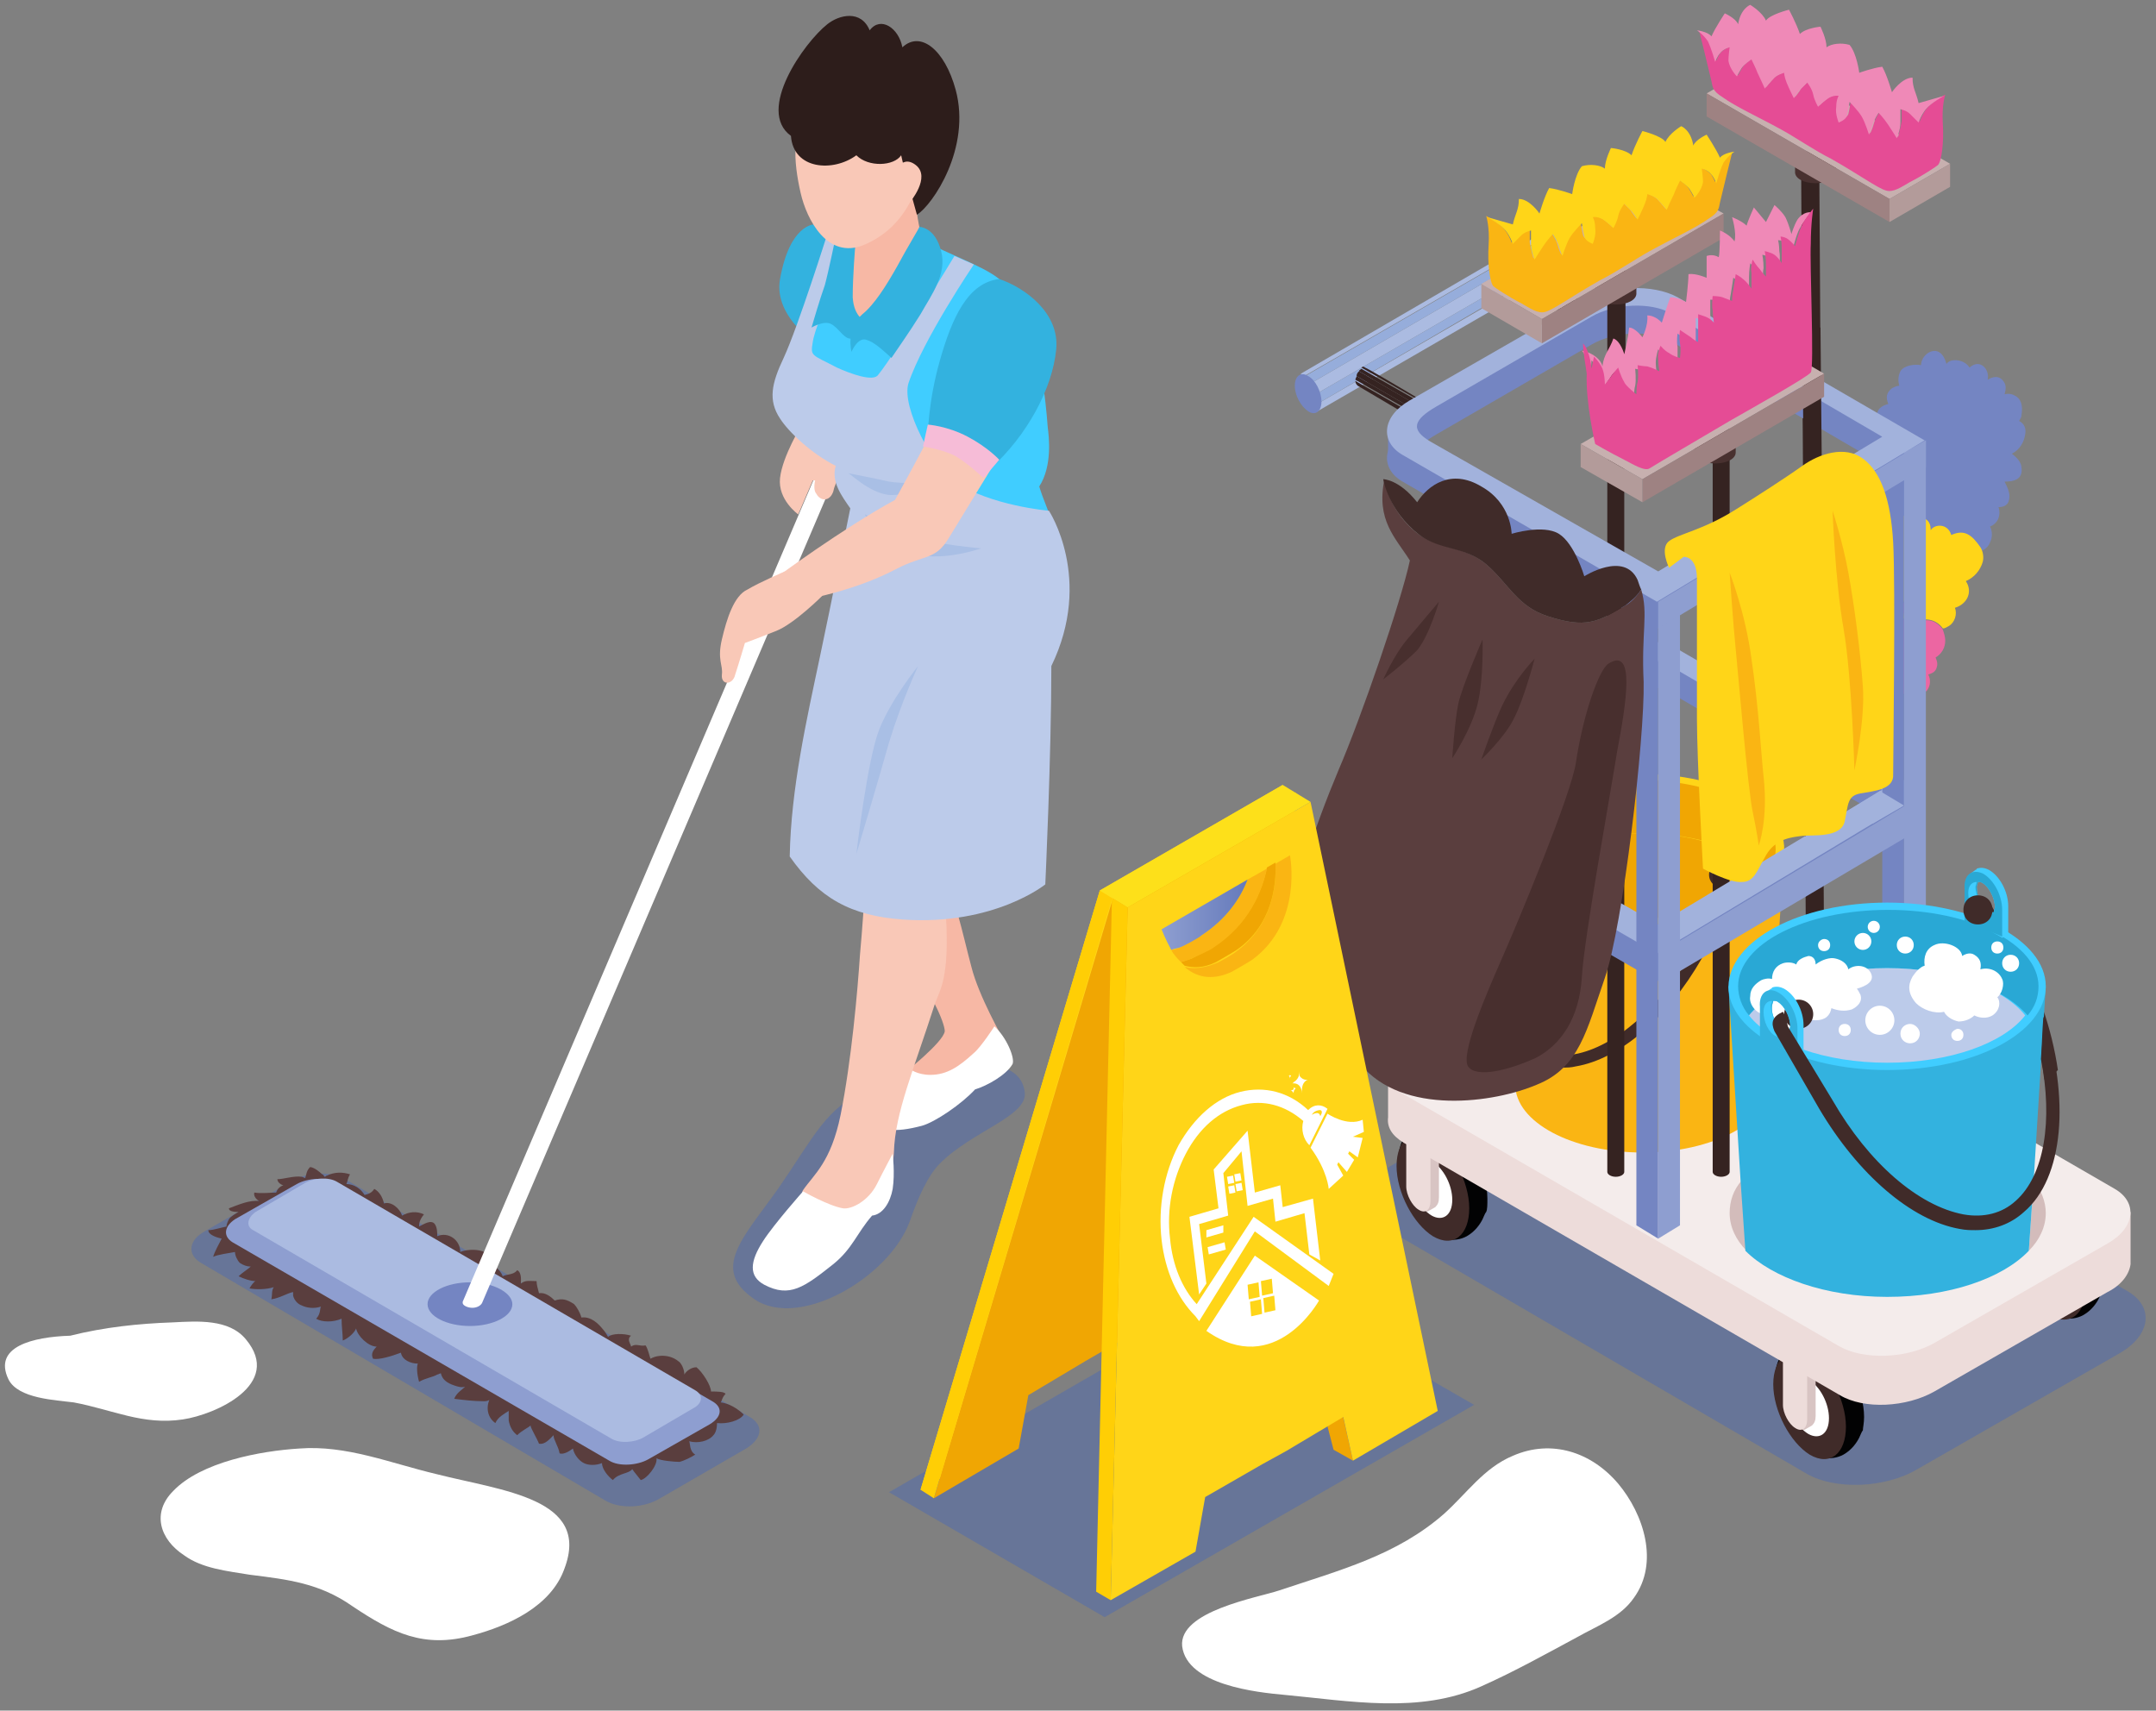 <?xml version="1.0" encoding="UTF-8"?> <svg xmlns="http://www.w3.org/2000/svg" width="576" height="457" viewBox="0 0 576 457" fill="none"><rect x="0" y="0" width="576" height="457" fill="#808080" stroke="none"/> <path opacity="0.5" d="M53.717 337.402L161.798 400.928C165.681 403.197 172.153 402.873 176.36 400.28L199.335 386.991C203.542 384.399 204.189 380.833 200.306 378.565L92.225 315.038C88.342 312.77 81.87 313.094 77.663 315.687L54.688 328.975C50.481 331.244 49.834 335.133 53.717 337.402Z" fill="#4E6AB1"></path> <path opacity="0.5" d="M231.371 291.378C220.692 295.916 217.456 303.694 208.072 317.307C198.688 330.596 189.627 339.023 201.6 347.126C213.573 355.228 237.519 341.292 243.02 326.382C245.285 319.9 247.874 314.066 251.11 310.825C259.847 302.074 274.733 298.184 273.762 291.702C272.791 284.248 263.73 283.923 256.935 284.248C249.816 284.896 237.519 288.785 231.371 291.378Z" fill="#4E6AB1"></path> <path opacity="0.5" d="M369.87 328.003L482.804 393.798C490.247 398.011 503.515 397.687 512.252 392.501L565.969 361.711C574.706 356.849 575.676 349.07 568.234 344.857L455.299 279.062C447.856 274.848 434.589 275.172 425.852 280.358L372.135 311.149C363.398 316.011 362.427 323.789 369.87 328.003Z" fill="#4E6AB1"></path> <path opacity="0.5" d="M393.816 375.323L295.119 432.043L237.519 398.66L335.892 341.94L393.816 375.323Z" fill="#4E6AB1"></path> <path d="M498.013 378.565C498.013 371.434 493.483 363.007 488.306 359.766C487.011 359.118 485.393 358.47 484.099 358.47C483.128 358.47 480.539 358.47 477.951 360.09C474.715 362.035 474.391 366.248 474.391 366.248L485.393 388.936C485.393 388.936 488.953 390.557 492.512 388.612C494.778 387.316 496.072 385.371 496.719 384.075C497.043 383.426 497.366 382.454 497.69 382.13C497.69 381.482 498.013 380.185 498.013 378.565Z" fill="#020203"></path> <path d="M473.744 369.813C473.744 376.944 478.274 385.371 483.452 388.612C488.953 391.853 493.16 388.288 493.16 381.157C493.16 374.027 488.629 365.6 483.452 362.359C478.274 359.118 473.744 362.683 473.744 369.813Z" fill="#402B29"></path> <path d="M477.627 372.731C477.627 376.62 479.892 381.158 483.128 383.102C486.04 384.723 488.629 383.102 488.629 378.889C488.629 374.999 486.364 370.462 483.128 368.517C479.892 366.897 477.627 368.841 477.627 372.731Z" fill="white"></path> <path d="M478.598 359.442H485.07V378.241C485.07 379.537 484.746 380.185 484.099 380.833L481.834 382.13L479.892 379.861L480.539 379.537C479.569 378.241 478.598 376.296 478.598 374.675V359.442Z" fill="#D8C4C3"></path> <path d="M482.805 359.442V379.213C482.805 381.482 481.51 382.778 479.569 381.482C477.951 380.509 476.333 377.592 476.333 375.323V359.442H482.805V359.442Z" fill="#EDDCDA"></path> <path d="M397.375 320.224C397.375 313.094 392.845 304.667 387.667 301.426C386.373 300.777 384.755 300.129 383.461 300.129C382.49 300.129 379.901 300.129 377.312 301.75C374.076 303.694 373.753 307.908 373.753 307.908L384.755 330.596C384.755 330.596 388.315 332.216 391.874 330.272C394.139 328.975 395.434 327.031 396.081 325.734C396.405 325.086 396.728 324.114 397.052 323.789C397.375 323.141 397.375 321.845 397.375 320.224Z" fill="#020203"></path> <path d="M373.106 311.473C373.106 318.604 377.636 327.03 382.814 330.272C388.315 333.513 392.521 329.947 392.521 322.817C392.521 315.687 387.991 307.259 382.814 304.018C377.636 300.777 373.106 304.343 373.106 311.473Z" fill="#402B29"></path> <path d="M376.989 314.39C376.989 318.279 379.254 322.817 382.49 324.762C385.402 326.382 387.991 324.762 387.991 320.548C387.991 316.659 385.726 312.121 382.49 310.177C379.254 308.556 376.989 310.501 376.989 314.39Z" fill="white"></path> <path d="M377.96 301.101H384.431V319.9C384.431 321.197 384.108 321.845 383.461 322.493L381.196 323.789L379.254 321.521L379.901 321.197C378.93 319.9 377.96 317.955 377.96 316.335V301.101V301.101Z" fill="#D8C4C3"></path> <path d="M382.166 301.101V320.872C382.166 323.141 380.872 324.438 378.93 323.141C377.312 322.169 375.694 319.252 375.694 316.983V301.101H382.166V301.101Z" fill="#EDDCDA"></path> <path d="M562.085 341.292C562.085 334.161 557.555 325.734 552.378 322.493C551.083 321.845 549.465 321.197 548.171 321.197C547.2 321.197 544.611 321.197 542.022 322.817C538.787 324.762 538.463 328.975 538.463 328.975L549.465 351.663C549.465 351.663 553.025 353.284 556.584 351.339C558.849 350.043 560.144 348.098 560.791 346.801C561.115 346.153 561.438 345.181 561.762 344.857C562.085 344.533 562.085 342.912 562.085 341.292Z" fill="#020203"></path> <path d="M537.816 332.54C537.816 339.671 542.346 348.098 547.524 351.339C553.025 354.58 557.231 351.015 557.231 343.884C557.231 336.754 552.701 328.327 547.524 325.086C542.346 322.169 537.816 325.41 537.816 332.54Z" fill="#402B29"></path> <path d="M541.699 335.457C541.699 339.347 543.964 343.884 547.2 345.829C550.112 347.45 552.701 345.829 552.701 341.616C552.701 337.726 550.436 333.189 547.2 331.244C543.964 329.623 541.699 331.568 541.699 335.457Z" fill="white"></path> <path d="M542.67 322.169H549.142V340.967C549.142 342.264 548.818 342.912 548.171 343.56L545.906 344.857L543.964 342.588L544.611 342.264C543.64 340.967 542.67 339.023 542.67 337.402V322.169Z" fill="#D8C4C3"></path> <path d="M547.2 322.169V341.94C547.2 344.209 545.906 345.505 543.964 344.209C542.346 343.236 540.728 340.319 540.728 338.05V322.169H547.2V322.169Z" fill="#EDDCDA"></path> <path d="M388.315 284.572L423.263 264.477C430.706 260.263 442.031 259.615 448.503 263.504L553.348 324.113V323.789H569.204V337.726C568.881 340.319 566.939 343.236 563.056 345.181L516.782 371.758C509.339 375.972 498.013 376.62 491.542 372.731L375.047 305.315C371.811 303.37 370.517 301.101 370.84 298.509V285.22L388.315 284.572Z" fill="#EDDCDA"></path> <path d="M375.047 292.35L491.542 359.766C498.013 363.331 509.339 363.007 516.782 358.794L563.056 332.216C570.499 328.003 571.146 321.196 564.998 317.631L448.503 250.216C442.031 246.65 430.706 246.975 423.263 251.188L376.989 277.765C369.546 281.979 368.575 288.461 375.047 292.35Z" fill="#F4ECEB"></path> <path d="M347.542 99.827L413.231 61.582C413.879 61.258 414.849 61.258 415.82 61.582L347.865 100.799L347.542 99.827Z" fill="#ABBBE1"></path> <path d="M418.733 66.443L349.807 106.309L348.512 103.392L417.115 63.526C418.085 64.499 418.409 65.471 418.733 66.443Z" fill="#ABBBE1"></path> <path d="M418.085 71.629L351.425 110.199L350.778 108.578L419.056 69.036C419.056 70.333 418.733 70.981 418.085 71.629Z" fill="#ABBBE1"></path> <path d="M419.056 68.712C419.056 68.712 419.056 69.036 419.056 68.712L350.778 108.578L349.807 106.309L418.733 66.443C419.056 67.091 419.056 68.064 419.056 68.712Z" fill="#96ADDB"></path> <path d="M415.497 61.906C416.144 62.23 416.791 62.878 417.115 63.526L348.512 103.392L347.542 101.123L415.497 61.906Z" fill="#96ADDB"></path> <path d="M353.043 107.282C353.043 109.874 351.425 111.171 349.483 109.874C347.542 108.578 345.924 105.661 345.924 103.068C345.924 100.475 347.542 99.179 349.483 100.475C351.425 101.447 353.043 104.689 353.043 107.282Z" fill="#7485C2"></path> <path d="M382.49 108.578C374.4 103.716 365.016 98.207 364.692 98.207C364.368 97.882 364.045 97.882 363.721 98.207L382.49 108.902V108.578Z" fill="#352321"></path> <path d="M382.49 110.523L363.074 99.179C362.751 99.503 362.427 99.827 362.427 100.475L382.49 112.143V110.523Z" fill="#352321"></path> <path d="M382.49 113.44L362.103 101.772C362.103 102.42 362.427 102.744 362.751 103.068L382.49 114.736V113.44Z" fill="#352321"></path> <path d="M382.49 112.143L362.427 100.475C362.427 100.799 362.103 101.123 362.103 101.448L382.49 113.116V112.143Z" fill="#352321"></path> <path d="M382.49 109.226L363.721 98.531C363.398 98.855 363.074 98.855 363.074 99.179L382.49 110.523V109.226Z" fill="#352321"></path> <path d="M425.528 82.325C417.438 77.463 408.054 71.953 407.73 71.953C407.407 71.629 407.083 71.629 406.76 71.953L425.528 82.649V82.325Z" fill="#352321"></path> <path d="M425.528 84.269L406.112 72.925C405.789 73.25 405.465 73.574 405.465 74.222L425.528 85.89V84.269Z" fill="#352321"></path> <path d="M425.528 87.186L405.142 75.518C405.142 76.167 405.465 76.491 405.789 76.815L425.528 88.483V87.186Z" fill="#352321"></path> <path d="M425.528 85.89L405.465 74.222C405.465 74.546 405.142 74.87 405.142 75.194L425.528 86.862V85.89Z" fill="#352321"></path> <path d="M425.528 82.973L406.76 72.277C406.436 72.602 406.112 72.601 406.112 72.926L425.528 84.269V82.973Z" fill="#352321"></path> <path d="M502.943 181.498L498.9 180.332L484.216 231.413L488.258 232.579L502.943 181.498Z" fill="#5A3E3E"></path> <path d="M513.222 165.946C512.899 163.677 509.663 163.677 508.045 166.27C509.016 163.677 509.663 160.112 506.751 159.464C505.133 159.14 503.515 160.112 502.22 161.409C501.897 160.436 501.573 159.788 500.602 159.788C499.631 159.788 498.984 160.436 498.661 161.409C498.013 159.464 497.043 157.843 495.425 157.519C493.483 156.871 492.512 158.492 492.189 160.112C491.542 159.788 490.894 159.464 489.924 159.14C488.306 159.14 487.011 159.464 486.04 160.76C484.422 163.029 487.335 165.622 488.953 167.567C487.982 168.863 487.658 170.808 488.306 172.104C486.688 172.104 485.07 173.077 485.07 175.021C485.07 177.614 487.011 179.235 489.276 179.883C487.658 180.531 486.364 181.828 487.658 183.448C488.953 185.069 491.218 184.745 493.16 184.097C492.836 186.041 492.836 188.31 495.425 188.31C497.366 188.634 499.308 186.689 500.279 184.745C501.249 186.365 502.867 187.338 504.809 187.014C506.103 186.689 506.751 185.717 507.074 184.745C509.663 186.041 512.899 186.689 514.84 184.421C515.811 183.124 515.811 181.504 515.164 180.207C516.135 179.883 517.106 179.559 517.429 178.263C517.753 177.29 517.429 176.318 517.106 175.67C518.724 174.697 519.694 173.077 519.694 171.132C519.694 170.16 519.371 169.187 519.047 168.215C518.4 167.243 516.458 164.974 513.222 165.946Z" fill="#EC66A2"></path> <path d="M538.787 105.985C537.816 105.337 536.845 105.013 535.551 105.337C535.874 104.04 536.198 102.744 534.903 101.448C533.933 100.475 532.638 100.475 531.02 101.448C531.667 98.855 529.079 95.614 526.166 98.207C524.872 95.938 520.989 95.614 520.018 97.234C518.4 91.076 513.222 94.317 513.222 97.558C511.605 97.234 508.692 97.558 507.721 99.179C507.074 100.475 507.074 101.772 507.398 103.068C506.751 103.068 506.103 103.392 505.456 103.716C503.838 105.013 503.838 106.309 504.485 107.93C503.191 108.254 501.897 108.902 501.573 110.199C500.926 111.819 501.249 113.44 502.544 114.736C501.897 115.06 501.573 115.384 501.249 116.033C500.602 117.329 500.602 118.626 501.249 119.922C500.279 119.922 499.308 120.246 498.337 120.894C496.396 122.515 497.043 125.108 498.013 127.053C496.719 127.377 495.748 128.025 495.101 129.321C494.454 130.942 494.778 132.887 496.072 134.507C497.366 135.155 498.661 136.452 499.308 137.424C499.955 136.452 500.926 135.804 502.22 135.804C503.838 135.804 504.809 137.1 505.456 138.397C505.78 137.748 506.427 137.424 507.398 137.748C508.369 138.072 509.016 138.397 509.339 139.369C510.957 138.397 512.899 138.072 514.84 139.693C515.811 140.341 516.135 141.638 516.135 142.61C517.106 140.989 520.989 140.665 521.636 143.906C525.195 142.286 527.461 143.906 529.079 147.148H529.402C530.373 146.823 531.344 145.851 531.667 144.879C532.315 143.582 532.315 141.962 531.667 140.665C532.638 140.341 533.609 139.369 533.933 138.397C534.256 137.424 534.256 136.452 533.933 135.48C535.551 135.48 536.845 134.831 536.845 132.562C536.845 131.266 536.198 129.97 535.551 128.673C538.139 128.673 540.404 128.025 540.081 125.108C540.081 123.487 538.787 122.191 537.492 121.218C539.434 120.246 540.728 118.301 541.052 116.033C541.375 114.412 540.728 113.116 539.434 112.467C539.757 111.819 540.081 111.495 540.081 110.847C540.404 108.578 540.081 106.958 538.787 105.985Z" fill="#7485C2"></path> <path d="M521.312 142.934C520.342 139.693 516.782 140.017 515.811 141.638C515.811 140.341 515.488 139.369 514.517 138.721C512.575 137.424 510.634 137.424 509.016 138.396C508.692 137.748 508.045 137.1 507.074 136.776C506.103 136.452 505.456 137.1 505.133 137.424C504.485 136.128 503.515 135.155 501.897 134.831C500.602 134.831 499.631 135.48 498.984 136.452C498.337 135.48 497.043 134.183 495.748 133.535C495.748 133.535 495.748 133.535 495.748 133.859C494.454 134.183 493.483 134.831 492.836 136.128C491.865 137.748 492.512 139.693 493.807 140.989C492.836 141.638 492.189 142.934 492.189 144.231C492.189 145.203 492.836 146.175 493.807 146.499C492.512 146.499 491.218 146.823 490.247 148.12C489.276 150.065 490.571 152.009 491.865 153.954C490.894 153.954 489.924 153.954 489.6 155.25C489.276 156.547 489.6 157.519 490.247 158.816H489.924C490.894 159.14 491.865 159.14 492.189 159.788C492.512 158.167 493.483 156.871 495.425 157.195C497.043 157.519 498.014 159.464 498.661 161.084C498.984 160.112 499.631 159.464 500.602 159.464C501.573 159.464 501.897 160.112 502.22 161.084C503.515 159.788 505.133 158.816 506.751 159.14C509.663 159.788 509.016 163.353 508.045 165.946C509.987 163.353 512.899 163.353 513.223 165.622C516.458 164.974 518.4 166.918 519.047 167.891C519.694 167.891 520.018 167.567 520.665 167.243C522.283 166.27 522.93 164.001 522.283 162.381C525.519 161.409 527.137 158.167 525.196 155.25C527.461 154.278 529.079 152.333 529.726 150.065C530.049 148.768 529.726 147.148 529.079 146.175C526.814 142.934 524.872 141.314 521.312 142.934Z" fill="#FFD518"></path> <path d="M398.346 247.623C398.993 248.271 399.964 248.919 401.258 249.567C402.553 239.844 406.112 228.824 411.937 218.777L418.409 207.433C417.762 206.46 416.467 206.136 415.173 206.136L409.025 216.832C403.2 226.879 399.64 237.575 398.346 247.623C398.346 247.298 398.346 247.298 398.346 247.623Z" fill="#402B29"></path> <path d="M400.935 227.203L403.847 273.552L404.818 290.406C410.966 296.888 423.91 301.425 438.796 301.425C453.681 301.425 466.301 296.888 472.773 290.406L473.744 273.552L476.656 227.203H400.935V227.203Z" fill="#FAB513"></path> <path d="M438.796 206.784C417.762 206.784 400.935 215.859 400.935 226.879C400.935 237.899 417.762 246.974 438.796 246.974C459.829 246.974 476.656 237.899 476.656 226.879C476.98 215.859 459.829 206.784 438.796 206.784Z" fill="#FFD518"></path> <path d="M438.796 222.666C453.681 222.666 466.625 227.203 471.802 234.01C473.42 231.741 474.391 229.472 474.391 226.879C474.391 216.832 458.211 208.405 438.472 208.405C418.733 208.405 402.553 216.508 402.553 226.879C402.553 229.472 403.524 231.741 405.142 234.01C411.29 227.528 423.91 222.666 438.796 222.666Z" fill="#F0A603"></path> <path d="M438.796 245.354C453.681 245.354 466.625 240.816 471.802 234.01C466.301 227.528 453.681 222.666 438.796 222.666C423.91 222.666 410.966 227.203 405.789 234.01C411.29 240.816 423.91 245.354 438.796 245.354Z" fill="#F0A603"></path> <path d="M438.796 271.607C420.027 271.607 404.818 279.71 404.818 289.757C404.818 299.805 420.027 307.908 438.796 307.908C457.564 307.908 472.773 299.805 472.773 289.757C472.773 279.71 457.564 271.607 438.796 271.607Z" fill="#FAB513"></path> <path d="M460.153 237.251C462.119 237.251 463.712 235.655 463.712 233.686C463.712 231.717 462.119 230.12 460.153 230.12C458.187 230.12 456.593 231.717 456.593 233.686C456.593 235.655 458.187 237.251 460.153 237.251Z" fill="#402B29"></path> <path d="M468.243 228.5L466.948 227.528C466.948 227.528 466.625 227.528 466.625 227.204C465.978 226.879 464.683 226.879 463.712 227.528C461.124 228.824 459.182 233.038 459.182 236.279V242.761L460.8 243.733C461.771 242.761 468.243 240.168 468.243 236.927V231.093C468.243 230.445 468.243 229.796 467.919 229.472L468.243 228.5ZM463.712 237.575C463.389 237.899 463.065 237.899 462.742 237.899C462.742 237.575 462.418 237.251 462.418 236.603C462.418 234.334 463.712 231.741 465.33 230.769C465.654 230.445 465.978 230.445 466.301 230.445C466.301 230.769 466.625 231.093 466.625 231.741C466.625 234.01 465.33 236.603 463.712 237.575Z" fill="#FFD518"></path> <path d="M465.33 228.5C462.742 229.796 460.8 234.01 460.8 237.251V243.733L469.861 239.844V232.065C469.861 228.824 467.596 227.203 465.33 228.5ZM463.712 237.575C463.389 237.899 463.065 237.899 462.742 237.899C462.742 237.575 462.418 237.251 462.418 236.603C462.418 234.334 463.712 231.741 465.33 230.769C465.654 230.445 465.978 230.445 466.301 230.445C466.301 230.769 466.625 231.093 466.625 231.741C466.625 234.01 465.33 236.603 463.712 237.575Z" fill="#FAB513"></path> <path d="M466.625 230.445C466.625 230.769 466.948 231.093 466.948 231.741C466.948 234.01 465.654 236.603 464.036 237.575C463.712 237.899 463.389 237.899 463.065 237.899C463.389 239.196 464.683 239.844 465.978 238.872C467.596 237.899 468.89 235.306 468.89 233.038C468.566 231.417 467.595 230.445 466.625 230.445Z" fill="#FFD518"></path> <path d="M419.056 199.978L417.762 199.006C417.762 199.006 417.438 199.006 417.438 198.682C416.791 198.357 415.497 198.357 414.526 199.006C411.937 200.302 409.995 204.516 409.995 207.757V214.239L411.613 215.211C412.584 214.239 419.056 211.646 419.056 208.405V202.571C419.056 201.923 419.056 201.274 418.733 200.95L419.056 199.978ZM414.526 209.053C414.202 209.377 413.879 209.377 413.555 209.377C413.555 209.053 413.231 208.729 413.231 208.081C413.231 205.812 414.526 203.219 416.144 202.247C416.467 201.923 416.791 201.923 417.115 201.923C417.115 202.247 417.438 202.571 417.438 203.219C417.762 205.488 416.144 208.081 414.526 209.053Z" fill="#FFD518"></path> <path d="M416.144 200.302C413.555 201.598 411.613 205.812 411.613 209.053V215.535L420.674 211.646V203.867C420.674 200.302 418.733 198.681 416.144 200.302ZM414.526 209.053C414.202 209.377 413.879 209.377 413.555 209.377C413.555 209.053 413.231 208.729 413.231 208.081C413.231 205.812 414.526 203.219 416.144 202.247C416.467 201.923 416.791 201.923 417.115 201.923C417.115 202.247 417.438 202.571 417.438 203.219C417.762 205.488 416.144 208.081 414.526 209.053Z" fill="#FAB513"></path> <path d="M417.438 202.247C417.438 202.571 417.762 202.895 417.762 203.543C417.762 205.812 416.467 208.405 414.849 209.377C414.526 209.701 414.202 209.701 413.879 209.701C414.202 210.998 415.497 211.646 416.791 210.674C418.409 209.701 419.703 207.108 419.703 204.84C419.38 202.895 418.733 201.923 417.438 202.247Z" fill="#FFD518"></path> <path d="M452.063 254.429C443.326 269.338 431.353 279.71 420.674 281.655C415.82 282.627 411.613 281.331 408.054 278.413C400.935 272.255 398.993 258.967 401.906 244.382C401.582 240.168 401.582 237.899 401.258 234.01C394.787 253.457 396.404 272.579 405.789 281.006C409.025 283.923 412.908 285.22 417.438 285.22C418.733 285.22 419.703 285.22 420.998 284.896C432.647 282.951 445.591 271.931 454.652 256.05L465.33 237.575C466.301 235.631 465.654 234.334 463.389 233.038C462.418 234.334 462.418 236.279 462.418 236.279L452.063 254.429Z" fill="#402B29"></path> <path d="M417.438 212.294C419.404 212.294 420.998 210.698 420.998 208.729C420.998 206.76 419.404 205.164 417.438 205.164C415.472 205.164 413.879 206.76 413.879 208.729C413.879 210.698 415.472 212.294 417.438 212.294Z" fill="#402B29"></path> <path d="M486.04 43.755H481.187L482.481 255.401H487.335L486.04 43.755Z" fill="#352321"></path> <path d="M429.411 110.199V313.094C429.411 313.742 430.382 314.39 431.676 314.39C432.971 314.39 433.942 313.742 433.942 313.094V110.199H429.411Z" fill="#352321"></path> <path d="M457.564 110.199V313.094C457.564 313.742 458.535 314.39 459.829 314.39C461.124 314.39 462.094 313.742 462.094 313.094V110.199H457.564Z" fill="#352321"></path> <path d="M370.84 209.377C370.84 209.377 370.84 216.508 370.84 216.832C370.84 217.48 374.724 219.425 374.724 219.425C374.724 219.425 372.782 214.563 376.665 211.646C380.548 209.053 418.085 187.013 423.587 184.096C429.411 181.179 438.472 178.262 447.209 182.476C455.946 186.689 502.22 214.563 502.22 214.563L504.162 208.729C504.162 208.729 450.121 176.966 444.62 174.697C439.119 172.428 432 173.725 426.499 175.994C420.998 178.262 370.84 209.377 370.84 209.377Z" fill="#7485C2"></path> <path d="M448.18 180.855C441.708 177.29 430.382 177.614 422.939 181.828L376.665 208.405C369.222 212.618 368.575 219.425 374.724 222.99L442.679 262.208L514.193 219.101L448.18 180.855ZM382.166 219.425C376.665 216.184 377.636 213.591 383.784 210.025L425.204 186.041C431.353 182.476 441.061 182.152 446.238 185.069L502.867 218.128L443.002 254.105L382.166 219.425Z" fill="#7485C2"></path> <path d="M448.18 173.401C441.708 169.835 430.382 170.16 422.939 174.373L376.665 200.95C369.222 205.164 368.575 211.97 374.724 215.535L442.679 254.753L514.193 211.646L448.18 173.401ZM382.166 212.294C376.665 209.053 377.636 206.46 383.784 202.895L425.204 178.911C431.353 175.345 441.061 175.021 446.238 177.938L502.867 210.998L443.002 246.974L382.166 212.294Z" fill="#A2B2DC"></path> <path d="M443.002 330.92L437.178 327.355V157.195L443.002 160.76V330.92Z" fill="#7485C2"></path> <path d="M443.002 330.92L448.827 327.355V157.195L443.002 160.76V330.92Z" fill="#8E9ED0"></path> <path d="M508.692 292.026L502.867 288.785V117.653L508.692 120.894V292.026Z" fill="#7485C2"></path> <path d="M508.692 292.026L514.517 288.785V117.653L508.692 120.894V292.026Z" fill="#8E9ED0"></path> <path d="M549.465 286.192C548.494 287.164 547.524 287.813 546.229 288.461C544.935 277.441 541.052 265.449 534.58 254.105L527.461 241.465C528.431 240.492 529.726 240.168 531.02 240.168L537.816 252.16C544.288 263.18 548.171 274.848 549.789 285.868C549.465 286.192 549.465 286.192 549.465 286.192Z" fill="#402B29"></path> <path d="M546.553 324.113C546.553 327.679 544.935 331.244 542.022 334.161L543.317 315.362C545.258 317.955 546.553 320.872 546.553 324.113Z" fill="#D3BCBB"></path> <path d="M465.33 315.362L466.625 334.161C463.712 331.244 462.094 327.679 462.094 324.113C462.094 320.872 463.065 317.955 465.33 315.362Z" fill="#D3BCBB"></path> <path d="M546.553 263.504L543.317 315.362L542.022 334.161C534.903 341.616 520.665 346.477 504.162 346.477C487.658 346.477 473.42 341.292 466.301 334.161L465.007 315.362L461.771 263.504H546.553Z" fill="#33B2DF"></path> <path d="M504.162 241.14C527.461 241.14 546.553 251.188 546.553 263.504C546.553 275.821 527.784 285.868 504.162 285.868C480.863 285.868 461.771 275.821 461.771 263.504C462.094 251.188 480.863 241.14 504.162 241.14Z" fill="#40CDFF"></path> <path d="M504.162 258.643C487.658 258.643 473.097 263.828 467.272 271.283C465.33 269.014 464.359 266.097 464.359 263.504C464.359 252.16 482.157 243.085 504.485 243.085C526.49 243.085 544.611 252.16 544.611 263.504C544.611 266.421 543.64 269.014 541.699 271.283C535.227 263.828 520.989 258.643 504.162 258.643Z" fill="#29A8D5"></path> <path d="M504.162 283.923C487.658 283.923 473.097 278.738 467.272 271.283C473.42 263.828 487.658 258.643 504.162 258.643C520.665 258.643 535.227 263.828 541.052 271.283C535.227 278.738 520.989 283.923 504.162 283.923Z" fill="#BCCBEA"></path> <path d="M485.717 252.484C485.717 253.457 486.364 254.105 487.335 254.105C488.306 254.105 488.953 253.457 488.953 252.484C488.953 251.512 488.306 250.864 487.335 250.864C486.688 250.864 485.717 251.512 485.717 252.484Z" fill="white"></path> <path d="M491.218 275.172C491.218 276.145 491.865 276.793 492.836 276.793C493.807 276.793 494.454 276.145 494.454 275.172C494.454 274.2 493.807 273.552 492.836 273.552C491.865 273.552 491.218 274.2 491.218 275.172Z" fill="white"></path> <path d="M510.957 260.911C511.604 259.939 512.899 258.318 514.193 257.994C513.87 255.726 514.517 253.457 516.782 252.484C519.371 251.188 523.901 252.809 524.225 255.401C525.195 254.753 526.49 254.429 527.461 255.077C529.079 256.05 529.402 257.346 529.079 258.967C531.344 258.318 533.933 259.291 534.903 261.56C535.551 262.856 534.903 265.449 533.609 266.421C534.58 267.718 534.256 269.987 532.315 271.283C530.697 272.255 528.755 271.931 527.461 271.283C526.49 272.255 524.872 272.904 523.254 272.904C521.636 272.579 520.018 271.607 519.371 270.311C516.782 270.959 513.546 269.662 511.928 268.042C509.663 265.449 509.663 263.18 510.957 260.911Z" fill="white"></path> <path d="M470.508 261.884C471.155 261.56 472.449 261.235 473.42 261.56C473.42 259.615 474.391 257.994 476.333 257.346C477.303 257.022 478.921 257.022 479.892 257.67C480.216 256.374 481.834 255.725 483.128 255.401C484.422 255.401 485.07 256.374 485.07 257.67C486.688 256.374 488.953 255.725 490.247 256.05C491.865 256.374 493.483 257.346 493.807 258.967C495.425 257.67 498.337 257.67 499.631 259.615C501.249 262.208 498.337 263.504 496.072 264.152C496.396 264.477 496.719 265.125 497.043 265.773C497.69 267.718 496.072 269.014 494.777 269.662C492.836 270.311 490.894 269.987 489.276 269.338C488.953 271.283 487.658 272.579 485.07 272.579C484.099 272.579 482.804 272.255 481.834 271.283C481.186 273.552 479.245 275.172 476.333 275.172C475.038 275.172 473.097 274.524 472.126 273.552C471.479 272.903 471.155 271.931 471.155 270.959C470.508 270.959 470.184 270.635 469.537 270.311C468.243 269.338 467.272 267.718 467.595 266.097C467.595 264.152 468.89 262.856 470.508 261.884Z" fill="white"></path> <path d="M506.75 252.484C506.75 253.781 507.721 254.753 509.016 254.753C510.31 254.753 511.281 253.781 511.281 252.484C511.281 251.188 510.31 250.216 509.016 250.216C507.721 250.216 506.75 251.188 506.75 252.484Z" fill="white"></path> <path d="M534.903 257.346C534.903 258.642 535.874 259.615 537.168 259.615C538.463 259.615 539.434 258.642 539.434 257.346C539.434 256.05 538.463 255.077 537.168 255.077C535.874 255.077 534.903 256.05 534.903 257.346Z" fill="white"></path> <path d="M502.22 276.469C504.365 276.469 506.103 274.727 506.103 272.579C506.103 270.431 504.365 268.69 502.22 268.69C500.076 268.69 498.337 270.431 498.337 272.579C498.337 274.727 500.076 276.469 502.22 276.469Z" fill="white"></path> <path d="M507.721 276.145C507.721 277.765 509.016 278.738 510.31 278.738C511.928 278.738 512.899 277.441 512.899 276.145C512.899 274.848 511.604 273.552 510.31 273.552C509.016 273.552 507.721 274.524 507.721 276.145Z" fill="white"></path> <path d="M497.69 253.781C498.941 253.781 499.955 252.765 499.955 251.512C499.955 250.259 498.941 249.243 497.69 249.243C496.439 249.243 495.425 250.259 495.425 251.512C495.425 252.765 496.439 253.781 497.69 253.781Z" fill="white"></path> <path d="M531.991 253.133C531.991 254.105 532.638 254.753 533.609 254.753C534.58 254.753 535.227 254.105 535.227 253.133C535.227 252.16 534.58 251.512 533.609 251.512C532.638 251.512 531.991 252.16 531.991 253.133Z" fill="white"></path> <path d="M500.602 249.243C501.496 249.243 502.22 248.518 502.22 247.623C502.22 246.728 501.496 246.002 500.602 246.002C499.709 246.002 498.984 246.728 498.984 247.623C498.984 248.518 499.709 249.243 500.602 249.243Z" fill="white"></path> <path d="M521.312 276.469C521.312 277.441 521.96 278.089 522.93 278.089C523.901 278.089 524.548 277.441 524.548 276.469C524.548 275.496 523.901 274.848 522.93 274.848C521.96 275.172 521.312 275.82 521.312 276.469Z" fill="white"></path> <path d="M480.539 274.848C482.684 274.848 484.422 273.107 484.422 270.959C484.422 268.811 482.684 267.07 480.539 267.07C478.395 267.07 476.656 268.811 476.656 270.959C476.656 273.107 478.395 274.848 480.539 274.848Z" fill="#402B29"></path> <path d="M471.802 265.125L473.097 264.152C473.097 264.152 473.42 264.152 473.42 263.828C474.391 263.504 475.362 263.504 476.656 264.152C479.568 265.773 481.834 269.987 481.834 273.876V281.331L480.216 282.303C478.921 281.331 471.802 278.413 471.802 274.848V268.366C471.802 267.718 471.802 267.07 472.126 266.421L471.802 265.125ZM476.656 275.172C476.98 275.496 477.627 275.496 477.95 275.496C477.95 275.172 478.274 274.524 478.274 274.2C478.274 271.607 476.656 268.69 475.038 267.718C474.715 267.394 474.067 267.394 473.744 267.394C473.744 267.718 473.42 268.366 473.42 268.69C473.097 271.283 474.715 274.2 476.656 275.172Z" fill="#40CDFF"></path> <path d="M475.038 265.125C477.951 266.745 480.216 270.959 480.216 274.848V281.979L470.184 277.765V269.014C469.861 265.449 472.126 263.504 475.038 265.125ZM476.656 275.172C476.98 275.496 477.627 275.496 477.951 275.496C477.951 275.172 478.274 274.524 478.274 274.2C478.274 271.607 476.656 268.69 475.038 267.718C474.715 267.394 474.067 267.394 473.744 267.394C473.744 267.718 473.42 268.366 473.42 268.69C473.097 271.283 474.715 274.2 476.656 275.172Z" fill="#33B2DF"></path> <path d="M473.42 267.394C473.42 267.718 473.097 268.366 473.097 268.69C473.097 271.283 474.714 274.2 476.332 275.172C476.656 275.496 477.303 275.497 477.627 275.497C477.303 277.117 476.009 277.441 474.391 276.793C472.449 275.821 471.155 272.904 471.155 270.311C471.155 268.366 472.126 267.394 473.42 267.394Z" fill="#40CDFF"></path> <path d="M526.49 233.362L527.784 232.389C527.784 232.389 528.108 232.389 528.108 232.065C529.079 231.741 530.049 231.741 531.344 232.389C534.256 234.01 536.521 238.223 536.521 242.113V249.567L534.903 250.54C533.609 249.567 526.49 246.65 526.49 243.085V236.603C526.49 235.955 526.49 235.306 526.813 234.658L526.49 233.362ZM531.344 243.409C531.667 243.733 532.315 243.733 532.638 243.733C532.638 243.409 532.962 242.761 532.962 242.437C532.962 239.844 531.344 236.927 529.726 235.955C529.402 235.631 528.755 235.631 528.431 235.631C528.431 235.955 528.108 236.603 528.108 236.927C528.108 239.52 529.402 242.437 531.344 243.409Z" fill="#40CDFF"></path> <path d="M529.726 233.362C532.638 234.982 534.903 239.196 534.903 243.085V250.216L524.872 246.002V237.575C524.548 233.686 526.813 232.065 529.726 233.362ZM531.344 243.409C531.667 243.733 532.315 243.733 532.638 243.733C532.638 243.409 532.962 242.761 532.962 242.437C532.962 239.844 531.344 236.927 529.726 235.955C529.402 235.63 528.755 235.63 528.431 235.63C528.431 235.955 528.108 236.603 528.108 236.927C528.108 239.52 529.402 242.437 531.344 243.409Z" fill="#29A8D4"></path> <path d="M528.108 235.63C528.108 235.955 527.784 236.603 527.784 236.927C527.784 239.52 529.402 242.437 531.02 243.409C531.344 243.733 531.991 243.733 532.315 243.733C531.991 245.354 530.697 245.678 529.079 245.03C527.137 244.057 525.843 241.14 525.843 238.548C525.843 236.603 526.813 235.63 528.108 235.63Z" fill="#40CDFF"></path> <path d="M489.6 293.971C499.308 310.825 512.575 322.169 524.548 324.438C530.049 325.41 534.903 324.114 538.463 320.872C546.229 314.066 548.494 299.157 545.258 282.951C545.582 278.413 545.582 275.821 545.906 271.607C553.025 293.323 551.407 314.714 540.728 323.789C537.169 327.031 532.638 328.651 527.784 328.651C526.49 328.651 525.195 328.651 523.578 328.327C510.634 326.058 496.395 313.742 486.04 296.24L474.067 275.497C473.097 273.228 473.42 271.607 476.333 270.311C477.303 271.931 477.627 274.2 477.627 274.2L489.6 293.971Z" fill="#402B29"></path> <path d="M524.548 243.085C524.548 245.354 526.166 246.974 528.431 246.974C530.697 246.974 532.315 245.354 532.315 243.085C532.315 240.816 530.697 239.196 528.431 239.196C526.166 239.196 524.548 240.816 524.548 243.085Z" fill="#402B29"></path> <path d="M512.252 213.267L446.885 252.484V260.587L512.575 221.694L512.252 213.267Z" fill="#8E9ED0"></path> <path d="M370.84 115.06C370.84 115.06 370.84 122.191 370.84 122.515C370.84 123.163 374.724 125.108 374.724 125.108C374.724 125.108 372.782 120.246 376.665 117.329C380.548 114.736 418.085 92.696 423.587 89.779C429.411 86.862 438.472 83.945 447.209 88.159C455.946 92.372 502.22 120.246 502.22 120.246L504.162 114.412C504.162 114.412 450.121 82.649 444.62 80.38C439.119 78.111 432 79.408 426.499 81.677C420.998 84.269 370.84 115.06 370.84 115.06Z" fill="#7485C2"></path> <path d="M448.18 86.538C441.708 82.973 430.382 83.297 422.939 87.511L376.665 114.088C369.222 118.301 368.575 125.108 374.724 128.673L442.679 167.891L514.193 124.784L448.18 86.538ZM382.166 125.432C376.665 122.191 377.636 119.598 383.784 116.033L425.204 92.048C431.353 88.483 441.061 88.159 446.238 91.076L502.867 124.135L443.002 160.112L382.166 125.432Z" fill="#7485C2"></path> <path d="M448.18 79.408C441.708 75.843 430.382 76.167 422.939 80.38L376.665 106.957C369.222 111.171 368.575 117.977 374.724 121.543L442.679 160.76L514.193 117.653L448.18 79.408ZM382.166 117.977C376.665 114.736 377.636 112.143 383.784 108.578L425.204 84.594C431.353 81.028 441.061 80.704 446.238 83.621L502.867 116.681L443.002 152.657L382.166 117.977Z" fill="#A2B2DC"></path> <path d="M443.002 167.891L514.517 124.784V117.653L443.002 160.76V167.891Z" fill="#8E9ED0"></path> <path d="M508.692 215.211L500.279 220.073L493.807 216.508L502.22 211.322L508.692 215.211Z" fill="#A2B2DC"></path> <path d="M434.265 166.918H429.411V191.875H434.265V166.918Z" fill="#352321"></path> <path d="M462.418 170.808H457.564V195.765H462.418V170.808Z" fill="#352321"></path> <path d="M434.265 69.036H429.411V114.736H434.265V69.036Z" fill="#352321"></path> <path d="M426.175 75.194V78.436C426.175 80.056 428.764 81.353 431.676 81.353C434.912 81.353 437.178 80.056 437.178 78.436V75.194H426.175Z" fill="#493130"></path> <path d="M431.676 72.277C428.44 72.277 426.175 73.574 426.175 75.194C426.175 76.815 428.764 78.111 431.676 78.111C434.912 78.111 437.177 76.815 437.177 75.194C437.501 73.574 434.912 72.277 431.676 72.277Z" fill="#482F2E"></path> <path d="M460.476 57.044L411.937 85.242L395.757 75.843L444.297 47.969L460.476 57.044Z" fill="#C7B0AF"></path> <path d="M411.937 85.242V91.724L460.476 63.526V57.044L411.937 85.242Z" fill="#9E8282"></path> <path d="M395.757 75.843V82.325L411.937 91.724V85.242L395.757 75.843Z" fill="#B39B9A"></path> <path d="M460.153 43.107C458.858 45.052 458.211 48.617 458.211 48.617C458.211 48.617 457.564 46.996 456.917 46.348C455.946 45.376 454.328 44.728 454.328 44.728C454.328 44.728 454.652 46.996 454.652 48.293C454.328 50.562 452.386 52.506 452.386 52.506C452.386 52.506 451.739 51.21 451.092 50.237C450.445 49.265 448.503 47.969 448.503 47.969C448.503 47.969 447.533 50.562 446.885 51.534C446.562 52.506 444.944 55.747 444.944 55.747C444.944 55.747 443.649 54.127 442.679 53.154C441.708 52.182 439.766 51.534 439.766 51.534C439.766 51.534 439.766 52.506 439.119 54.127C438.472 55.747 437.178 58.34 437.178 58.34C437.178 58.34 435.883 56.72 435.56 56.072C435.236 55.748 433.618 54.127 433.618 54.127C433.618 54.127 432.324 55.747 432 57.368C431.676 58.989 430.706 60.609 430.706 60.609C430.706 60.609 429.735 59.637 428.44 58.664C427.146 57.692 425.204 57.692 425.204 57.692C425.204 57.692 425.852 58.989 425.852 60.609C425.852 62.554 425.204 64.823 425.204 64.823C425.204 64.823 423.263 63.85 422.939 62.878C422.616 61.581 422.292 59.313 422.292 59.313C422.292 59.313 420.027 61.581 419.056 63.202C418.085 64.823 417.115 68.064 417.115 68.064C417.115 68.064 416.467 66.767 416.144 65.471C415.82 64.174 414.526 62.23 414.526 62.23C414.526 62.23 413.231 63.526 411.937 65.471C410.643 67.415 409.672 69.036 409.672 69.036C409.672 69.036 409.025 66.767 408.701 64.823C408.701 62.878 408.701 61.257 408.701 61.257C408.701 61.257 407.407 61.581 406.112 62.554C405.142 63.526 403.847 64.823 403.847 64.823C403.847 64.823 403.2 62.878 401.906 61.257C400.611 59.637 397.052 57.692 397.052 57.692C397.052 57.692 398.022 60.609 397.699 65.471C397.375 70.333 398.022 75.518 398.993 76.491C399.317 76.815 403.2 79.408 406.436 81.028C408.701 82.325 410.966 83.945 412.908 83.297C415.173 82.649 420.027 79.084 427.47 74.87C432 72.601 437.177 69.036 440.737 67.091C447.209 63.526 453.034 60.933 456.593 58.34C459.182 56.72 459.182 55.747 459.506 54.127C460.476 49.913 462.742 40.838 462.742 40.838C462.742 40.838 461.124 41.486 460.153 43.107Z" fill="#FAB513"></path> <path d="M455.946 35.977C455.946 35.977 453.034 37.273 452.386 38.894C451.739 34.68 449.151 33.708 449.151 33.708C449.151 33.708 445.915 35.653 444.944 37.921C443.973 36.301 438.795 35.004 438.795 35.004C438.795 35.004 436.854 38.569 435.883 41.486C434.265 39.866 430.382 39.542 430.382 39.542C430.382 39.542 428.764 42.783 428.764 45.052C427.47 44.079 424.881 43.755 422.616 44.404C420.674 46.672 420.027 51.858 420.027 51.858C420.027 51.858 416.467 50.562 413.879 50.238C412.584 52.506 411.29 57.044 411.29 57.044C411.29 57.044 408.701 53.155 405.789 53.155C405.789 56.072 404.818 57.044 404.171 59.961L397.375 58.016C397.375 58.016 400.935 59.961 402.229 61.581C403.524 63.202 404.171 65.147 404.171 65.147C404.171 65.147 405.465 63.85 406.436 62.878C407.407 61.906 409.025 61.581 409.025 61.581C409.025 61.581 409.025 63.202 409.025 65.147C409.025 67.091 409.995 69.36 409.995 69.36C409.995 69.36 410.966 67.74 412.261 65.795C413.555 63.85 414.849 62.554 414.849 62.554C414.849 62.554 416.144 64.499 416.467 65.795C416.791 67.091 417.438 68.388 417.438 68.388C417.438 68.388 418.409 65.147 419.38 63.526C420.351 61.906 422.616 59.637 422.616 59.637C422.616 59.637 422.939 61.906 423.263 63.202C423.586 64.499 425.528 65.147 425.528 65.147C425.528 65.147 426.499 62.878 426.175 60.933C426.175 58.989 425.528 58.016 425.528 58.016C425.528 58.016 427.146 57.692 428.764 58.989C430.058 59.961 431.029 60.933 431.029 60.933C431.029 60.933 432 59.313 432.324 57.692C432.647 56.072 433.942 54.451 433.942 54.451C433.942 54.451 435.56 56.072 435.883 56.396C436.207 56.72 437.501 58.664 437.501 58.664C437.501 58.664 438.795 56.072 439.443 54.451C440.09 52.831 440.09 51.858 440.09 51.858C440.09 51.858 442.355 52.506 443.002 53.479C443.973 54.451 445.267 56.072 445.267 56.072C445.267 56.072 446.562 53.155 447.209 51.858C447.533 50.886 448.827 48.293 448.827 48.293C448.827 48.293 450.769 49.589 451.416 50.562C452.063 51.534 452.71 52.831 452.71 52.831C452.71 52.831 454.652 50.886 454.975 48.617C454.975 47.321 454.652 45.052 454.652 45.052C454.652 45.052 456.27 45.376 457.24 46.672C457.888 47.321 458.535 48.941 458.535 48.941C458.535 48.941 459.506 45.376 460.476 43.431C461.771 41.486 463.389 40.514 463.389 40.514C463.389 40.514 460.476 40.838 459.506 42.135C458.535 39.866 455.946 35.977 455.946 35.977Z" fill="#FFD518"></path> <path d="M490.571 42.783V46.024C490.571 47.645 487.982 48.941 485.07 48.941C481.834 48.941 479.568 47.645 479.568 46.024V42.783H490.571Z" fill="#493130"></path> <path d="M485.07 40.19C488.306 40.19 490.571 41.486 490.571 43.107C490.571 44.728 487.982 46.024 485.07 46.024C481.834 46.024 479.568 44.728 479.568 43.107C479.568 41.486 481.834 40.19 485.07 40.19Z" fill="#482F2E"></path> <path d="M455.946 24.957L504.809 53.155L520.989 43.755L472.126 15.557L455.946 24.957Z" fill="#C7B0AF"></path> <path d="M504.809 53.155V59.313L455.946 31.115V24.957L504.809 53.155Z" fill="#9E8282"></path> <path d="M520.989 43.755V49.913L504.809 59.313V53.155L520.989 43.755Z" fill="#B39B9A"></path> <path d="M456.593 10.696C457.888 12.64 458.535 16.206 458.535 16.206C458.535 16.206 459.182 14.585 459.829 13.937C460.8 12.965 462.418 12.316 462.418 12.316C462.418 12.316 462.094 14.585 462.094 15.882C462.418 18.15 464.359 20.095 464.359 20.095C464.359 20.095 465.007 18.799 465.654 17.826C466.301 16.854 468.243 15.557 468.243 15.557C468.243 15.557 469.213 18.15 469.861 19.123C470.184 20.095 471.802 23.336 471.802 23.336C471.802 23.336 473.097 21.716 474.067 20.743C475.038 19.771 476.98 19.123 476.98 19.123C476.98 19.123 476.98 20.095 477.627 21.716C478.274 23.336 479.568 25.929 479.568 25.929C479.568 25.929 480.863 24.309 481.186 23.66C481.51 23.336 483.128 21.716 483.128 21.716C483.128 21.716 484.422 23.336 484.746 24.957C485.07 26.577 486.04 28.198 486.04 28.198C486.04 28.198 487.011 27.226 488.306 26.253C489.6 25.281 491.541 25.281 491.541 25.281C491.541 25.281 490.894 26.577 490.894 28.198C490.894 30.143 491.541 32.411 491.541 32.411C491.541 32.411 493.483 31.439 493.807 30.467C494.13 29.17 494.454 26.901 494.454 26.901C494.454 26.901 496.719 29.17 497.69 30.791C498.661 32.411 499.631 35.653 499.631 35.653C499.631 35.653 500.279 34.356 500.602 33.06C500.926 31.763 502.22 29.819 502.22 29.819C502.22 29.819 503.515 31.115 504.809 33.06C506.103 35.004 507.074 36.625 507.074 36.625C507.074 36.625 507.721 34.356 508.045 32.411C508.045 30.467 508.045 28.846 508.045 28.846C508.045 28.846 509.339 29.17 510.634 30.143C511.604 31.115 512.899 32.411 512.899 32.411C512.899 32.411 513.546 30.467 514.84 28.846C516.135 27.226 519.694 25.281 519.694 25.281C519.694 25.281 518.724 28.198 519.047 33.06C519.371 37.921 518.724 43.107 517.753 44.08C517.429 44.404 513.546 46.996 510.31 48.617C508.045 49.913 505.78 51.534 503.838 50.886C501.573 50.238 496.719 46.672 489.276 42.459C484.746 40.19 479.569 36.625 476.009 34.68C469.537 31.115 463.712 28.522 460.153 25.929C457.564 24.308 457.564 23.336 457.24 21.716C456.27 17.502 454.004 8.427 454.004 8.427C454.004 8.427 455.299 9.075 456.593 10.696Z" fill="#E54C95"></path> <path d="M460.8 3.565C460.8 3.565 463.712 4.862 464.36 6.482C465.007 2.269 467.595 1.296 467.595 1.296C467.595 1.296 470.831 3.241 471.802 5.51C472.773 3.889 477.951 2.593 477.951 2.593C477.951 2.593 479.892 6.158 480.863 9.075C482.481 7.455 486.364 7.13 486.364 7.13C486.364 7.13 487.982 10.372 487.982 12.64C489.276 11.668 491.865 11.344 494.13 11.992C496.072 14.261 496.719 19.447 496.719 19.447C496.719 19.447 500.279 18.15 502.867 17.826C504.162 20.095 505.456 24.633 505.456 24.633C505.456 24.633 508.045 20.743 510.957 20.743C510.957 23.66 511.928 24.633 512.575 27.55L519.371 25.605C519.371 25.605 515.811 27.55 514.517 29.17C513.222 30.791 512.575 32.736 512.575 32.736C512.575 32.736 511.281 31.439 510.31 30.467C509.339 29.494 507.721 29.17 507.721 29.17C507.721 29.17 507.721 30.791 507.721 32.736C507.721 34.68 506.751 36.949 506.751 36.949C506.751 36.949 505.78 35.328 504.485 33.384C503.191 31.439 501.897 30.143 501.897 30.143C501.897 30.143 500.602 32.087 500.279 33.384C499.955 34.68 499.308 35.977 499.308 35.977C499.308 35.977 498.337 32.736 497.366 31.115C496.395 29.494 494.13 27.226 494.13 27.226C494.13 27.226 493.807 29.494 493.483 30.791C493.16 32.087 491.218 32.736 491.218 32.736C491.218 32.736 490.247 30.467 490.571 28.522C490.571 26.577 491.218 25.605 491.218 25.605C491.218 25.605 489.6 25.281 487.982 26.577C486.688 27.55 485.717 28.522 485.717 28.522C485.717 28.522 484.746 26.901 484.422 25.281C484.099 23.66 482.804 22.04 482.804 22.04C482.804 22.04 481.187 23.66 480.863 23.984C480.539 24.308 479.245 26.253 479.245 26.253C479.245 26.253 477.951 23.66 477.303 22.04C476.656 20.419 476.656 19.447 476.656 19.447C476.656 19.447 474.391 20.095 473.744 21.067C472.773 22.04 471.479 23.66 471.479 23.66C471.479 23.66 470.184 20.743 469.537 19.447C469.213 18.474 467.919 15.882 467.919 15.882C467.919 15.882 465.978 17.178 465.33 18.15C464.683 19.123 464.036 20.419 464.036 20.419C464.036 20.419 462.094 18.474 461.771 16.206C461.771 14.909 462.094 12.64 462.094 12.64C462.094 12.64 460.476 12.964 459.506 14.261C458.858 14.909 458.211 16.53 458.211 16.53C458.211 16.53 457.24 12.964 456.27 11.02C454.975 9.075 453.357 8.103 453.357 8.103C453.357 8.103 456.27 8.427 457.24 9.723C458.211 7.455 460.8 3.565 460.8 3.565Z" fill="#EF89B7"></path> <path d="M486.688 121.867H481.834L481.51 87.511H486.364L486.688 121.867Z" fill="#352321"></path> <path d="M487.011 188.31H482.157V217.156H487.011V188.31Z" fill="#352321"></path> <path d="M452.71 117.653V120.894C452.71 122.515 455.299 123.811 458.211 123.811C461.447 123.811 463.712 122.515 463.712 120.894V117.653H452.71Z" fill="#493130"></path> <path d="M458.535 115.06C455.299 115.06 453.034 116.357 453.034 117.977C453.034 119.598 455.622 120.894 458.535 120.894C461.771 120.894 464.036 119.598 464.036 117.977C464.036 116.357 461.447 115.06 458.535 115.06Z" fill="#482F2E"></path> <path d="M487.335 99.827L438.795 128.025L422.292 118.626L471.155 90.428L487.335 99.827Z" fill="#C7B0AF"></path> <path d="M438.795 128.025V134.183L487.335 105.985V99.827L438.795 128.025Z" fill="#9E8282"></path> <path d="M422.292 118.625V124.784L438.796 134.183V128.025L422.292 118.625Z" fill="#B39B9A"></path> <path d="M425.204 96.262C425.204 96.262 426.822 98.206 427.47 99.503C428.117 101.123 428.117 103.716 428.117 103.716C428.117 103.716 429.411 102.096 430.058 101.123C431.029 99.503 431.676 99.179 431.676 99.179C431.676 99.179 432.324 101.123 433.294 103.068C433.942 103.716 436.53 106.309 436.53 106.309C436.53 106.309 436.53 104.04 436.854 103.068C437.177 101.448 436.854 98.531 436.854 98.531C436.854 98.531 438.472 98.855 439.443 98.855C440.737 98.855 442.679 100.151 442.679 100.151C442.679 100.151 442.355 98.206 442.355 96.91C442.355 95.289 443.002 93.345 443.002 93.345C443.002 93.345 443.973 94.641 445.267 95.289C446.562 95.938 448.18 96.586 448.18 96.586C448.18 96.586 448.18 94.317 448.18 92.697C447.856 91.076 448.18 89.131 448.18 89.131C448.18 89.131 450.121 90.428 451.092 91.076C452.063 91.724 453.034 92.372 453.034 92.372C453.034 92.372 453.034 90.103 453.034 88.807C453.034 86.862 453.034 84.918 453.034 84.918C453.034 84.918 454.004 85.242 454.975 85.566C456.593 85.89 457.24 87.186 457.24 87.186C457.24 87.186 456.917 85.242 456.917 83.945C456.917 82.649 456.917 80.056 456.917 80.056C456.917 80.056 458.535 80.056 459.506 80.38C461.124 81.028 462.094 81.353 462.094 81.353C462.094 81.353 462.094 79.732 462.418 78.435C462.742 76.491 463.065 74.222 463.065 74.222C463.065 74.222 464.36 74.87 465.007 75.518C466.301 76.491 467.272 78.111 467.272 78.111C467.272 78.111 467.272 75.518 467.272 73.898C467.272 72.277 467.595 70.333 467.595 70.333C467.595 70.333 468.89 71.629 469.537 72.925C470.184 73.898 471.155 74.87 471.155 74.87C471.155 74.87 470.831 73.25 471.155 71.629C471.155 69.684 470.831 68.064 470.831 68.064C470.831 68.064 472.449 68.388 473.42 69.036C474.715 70.008 475.362 71.305 475.362 71.305C475.362 71.305 475.685 68.712 475.362 67.091C475.362 65.471 475.038 64.174 475.038 64.174C475.038 64.174 476.333 64.174 476.98 64.823C478.274 65.795 478.921 66.767 478.921 66.767C478.921 66.767 479.892 62.554 480.863 60.933C481.834 59.313 483.775 56.72 483.775 56.72C483.775 56.72 481.834 56.396 480.216 58.664C479.245 60.285 478.598 62.554 478.598 62.554C478.598 62.554 477.951 59.961 476.98 58.016C476.009 56.396 474.067 54.775 474.067 54.775L471.802 59.313L468.566 55.423C468.566 55.423 466.948 58.989 466.625 60.285C465.33 58.989 462.742 58.016 462.742 58.016C462.742 58.016 464.036 62.23 463.389 64.499C462.094 62.554 459.506 61.581 459.506 61.581C459.506 61.581 459.506 67.74 459.182 68.712C457.564 67.74 455.946 68.388 455.946 68.388V74.222C455.946 74.222 453.034 72.925 451.092 73.25C451.092 75.518 450.445 80.704 450.445 80.704C450.445 80.704 448.503 79.408 446.238 79.408C445.591 81.028 443.973 86.214 443.973 86.214C443.973 86.214 442.355 84.269 440.09 84.269C440.413 86.862 438.795 90.103 438.795 90.103C438.795 90.103 436.854 87.511 435.236 87.511C434.912 90.752 433.942 94.641 433.942 94.641C433.942 94.641 432.971 91.076 431.029 90.428C430.058 93.345 428.44 94.641 428.117 97.882C427.793 96.262 425.852 94.317 422.616 93.669C424.557 95.938 424.881 100.475 424.881 100.475L425.204 96.262Z" fill="#EF89B7"></path> <path d="M426.175 118.625C426.175 118.625 430.058 120.894 433.942 122.839C435.883 123.811 439.443 126.08 440.737 125.108C443.326 123.487 454.975 116.681 462.094 112.467C468.89 108.578 482.804 100.799 483.775 99.503C484.746 98.206 483.452 70.333 483.775 65.147C483.775 59.637 484.422 55.747 484.422 55.747C484.422 55.747 482.481 58.016 481.51 59.961C480.539 61.906 479.568 65.795 479.568 65.795C479.568 65.795 478.921 64.823 477.627 63.85C476.656 63.202 475.685 63.202 475.685 63.202C475.685 63.202 476.009 64.499 476.009 66.119C476.009 67.74 476.009 70.332 476.009 70.332C476.009 70.332 475.362 69.036 474.067 68.064C473.097 67.415 471.479 67.091 471.479 67.091C471.479 67.091 471.802 68.712 471.802 70.657C471.802 71.953 471.802 73.898 471.802 73.898C471.802 73.898 470.831 72.925 470.184 71.953C469.213 70.981 468.243 69.36 468.243 69.36C468.243 69.36 467.595 71.305 467.919 72.925C467.919 74.546 467.919 77.139 467.919 77.139C467.919 77.139 466.948 75.518 465.654 74.546C465.007 73.898 463.712 73.25 463.712 73.25C463.712 73.25 463.389 75.518 463.065 77.463C462.742 78.76 462.742 80.38 462.742 80.38C462.742 80.38 461.771 80.056 460.153 79.408C459.182 79.084 457.564 79.084 457.564 79.084C457.564 79.084 457.24 81.677 457.564 82.973C457.564 84.269 457.888 86.214 457.888 86.214C457.888 86.214 457.24 85.242 455.622 84.594C454.652 84.269 453.681 83.945 453.681 83.945C453.681 83.945 453.681 85.89 453.681 87.835C453.681 89.131 453.681 91.4 453.681 91.4C453.681 91.4 452.386 90.752 451.739 90.103C450.769 89.455 448.827 88.159 448.827 88.159C448.827 88.159 448.503 90.103 448.827 91.724C449.151 93.345 448.827 95.613 448.827 95.613C448.827 95.613 447.209 95.289 445.915 94.317C444.62 93.669 443.649 92.372 443.649 92.372C443.649 92.372 442.679 94.317 443.002 95.938C443.002 97.558 443.326 99.179 443.326 99.179C443.326 99.179 441.384 98.206 440.09 97.882C439.119 97.882 437.501 97.558 437.501 97.558C437.501 97.558 437.825 100.475 437.501 102.096C437.177 103.068 437.178 105.337 437.178 105.337C437.178 105.337 434.265 103.068 433.942 102.096C432.971 100.475 432.324 98.206 432.324 98.206C432.324 98.206 431.676 98.855 430.706 100.151C430.058 101.123 428.764 102.744 428.764 102.744C428.764 102.744 428.764 100.151 428.117 98.53C427.47 96.91 425.852 95.289 425.852 95.289L425.204 98.53C425.204 98.53 424.881 93.993 422.939 91.724C422.939 94.317 423.586 97.234 423.91 99.827C423.586 107.606 426.175 118.625 426.175 118.625Z" fill="#E54C95"></path> <path d="M438.472 157.519C437.178 159.464 435.56 161.084 434.265 161.733C426.822 166.27 423.587 167.891 413.555 164.65C405.465 162.057 403.2 156.223 397.375 151.037C391.551 145.851 384.755 146.824 379.254 142.934C370.84 136.776 369.87 128.025 369.87 128.025C367.604 139.045 372.782 143.582 376.665 149.74C374.4 160.436 363.721 191.551 357.573 205.812C351.425 220.397 344.306 241.141 345.276 247.947C346.247 254.753 352.072 270.311 363.398 284.248C374.724 298.185 399.317 294.619 410.643 289.758C421.969 285.22 423.91 275.172 428.764 261.236C433.618 247.299 439.443 197.061 439.119 182.152C438.472 168.863 440.413 164.002 438.472 157.519Z" fill="#5A3E3E"></path> <path d="M379.254 142.934C384.755 147.148 391.551 145.851 397.375 151.037C403.2 156.223 405.465 162.057 413.555 164.65C423.587 167.891 426.822 166.27 434.265 161.733C435.56 160.76 437.178 159.464 438.472 157.519C438.148 156.871 437.825 155.899 437.501 154.926C433.942 147.148 423.263 153.954 423.263 153.954C423.263 153.954 420.674 145.203 416.467 142.61C412.261 140.017 403.847 142.61 403.847 142.61C403.847 142.61 403.847 134.507 395.757 129.97C387.667 125.108 381.519 129.645 378.607 134.183C373.753 128.025 369.546 128.025 369.546 128.025C369.546 128.025 370.84 136.452 379.254 142.934Z" fill="#402B29"></path> <path d="M429.735 177.29C427.146 178.911 422.939 190.903 420.998 203.867C419.703 212.294 406.112 245.03 401.258 256.05C396.405 267.069 390.256 281.655 392.198 284.896C394.463 288.137 403.2 285.868 410.319 282.627C417.115 279.062 421.969 271.931 422.616 260.911C423.263 250.216 430.382 211.322 432 200.95C434.589 187.338 436.854 172.752 429.735 177.29Z" fill="#482F2E"></path> <path d="M384.431 160.76C384.431 160.76 378.93 167.243 375.694 171.132C372.458 175.021 369.546 181.503 369.546 181.503C369.546 181.503 375.047 177.29 378.607 173.725C381.843 169.835 384.431 160.76 384.431 160.76Z" fill="#482F2E"></path> <path d="M396.081 170.808C396.081 170.808 390.58 183.448 389.609 187.986C388.638 192.523 387.991 202.571 387.991 202.571C387.991 202.571 393.169 194.792 394.786 187.986C396.404 181.18 396.081 170.808 396.081 170.808Z" fill="#482F2E"></path> <path d="M409.995 175.994C409.995 175.994 404.818 181.179 401.258 188.634C398.993 193.496 395.757 202.895 395.757 202.895C395.757 202.895 402.229 196.737 404.494 191.875C407.083 187.013 409.995 175.994 409.995 175.994Z" fill="#482F2E"></path> <path d="M496.719 197.061H494.13L489.6 212.943L493.807 213.915L498.013 199.654L496.719 197.061Z" fill="#5A3E3E"></path> <path d="M449.798 148.768C449.798 148.768 453.357 148.444 453.357 154.602C453.357 160.76 453.357 181.828 453.357 192.199C453.357 202.571 454.975 232.065 454.975 232.065C454.975 232.065 462.094 235.955 465.33 235.63C468.566 235.63 469.213 233.038 471.802 228.5C474.391 223.962 478.921 223.638 481.51 223.314C484.099 222.99 491.865 223.962 492.836 219.425C493.807 214.887 493.483 212.618 497.043 211.97C500.602 211.322 506.103 210.998 505.78 206.784C505.78 202.895 506.427 156.223 505.78 144.879C505.133 133.535 502.544 126.08 497.69 122.515C492.836 118.95 486.04 121.218 481.51 124.459C476.98 127.701 468.89 132.886 463.712 136.128C454.975 141.638 448.503 142.61 445.915 144.555C443.326 146.499 445.915 151.685 445.915 151.685L449.798 148.768Z" fill="#FFD518"></path> <path d="M462.094 152.982C462.094 152.982 463.065 167.243 463.712 173.401C464.36 179.883 466.948 210.674 468.243 216.832C469.537 222.99 469.861 225.907 469.861 225.907C469.861 225.907 472.449 219.101 471.155 207.433C470.508 201.599 469.861 188.958 467.919 175.994C466.301 163.677 462.094 152.982 462.094 152.982Z" fill="#FAB513"></path> <path d="M489.6 136.452C489.6 136.452 490.247 154.926 492.512 167.891C494.777 180.855 495.425 205.812 495.425 205.812C495.425 205.812 498.337 192.199 497.69 183.448C497.043 174.373 495.425 161.733 493.807 152.982C492.189 144.23 489.6 136.452 489.6 136.452Z" fill="#FAB513"></path> <path d="M361.456 390.233L356.279 387.316L354.337 379.861L358.544 377.268L361.456 390.233Z" fill="#F0A603"></path> <path d="M293.825 237.899L342.688 209.701L333.303 347.774L310.652 360.738L308.063 349.394L292.854 358.145L286.382 361.711L271.173 370.786L268.584 385.047L245.933 398.011L293.825 237.899Z" fill="#FFD518"></path> <path d="M297.384 239.844L346.247 211.646L336.863 349.718L313.888 362.683L311.622 351.339L296.09 360.09L289.942 363.655L274.733 372.73L272.144 386.991L249.492 400.28L297.384 239.844Z" fill="#F0A603"></path> <path d="M301.267 242.437L350.13 214.239L384.108 376.944L361.456 390.233L358.867 378.564L343.658 387.64L337.187 391.205L321.978 399.956L319.389 414.541L296.737 427.506L301.267 242.437Z" fill="#FFD518"></path> <path d="M301.267 242.437L293.825 237.899L245.933 398.011L249.492 400.28L297.061 240.168L292.854 425.237L296.737 427.506L301.267 242.437Z" fill="#FFCE05"></path> <path d="M342.688 209.701L350.13 214.239L301.267 242.437L293.825 237.899L342.688 209.701Z" fill="#FDE01A"></path> <path d="M344.629 228.5L340.746 230.769C341.07 236.603 339.775 247.299 330.391 254.105C329.744 254.753 325.861 257.022 324.89 257.346C321.654 258.643 318.742 258.967 316.476 258.318C319.389 260.911 323.596 262.208 329.097 259.615C329.744 259.291 333.627 257.022 334.598 256.374C348.189 246.326 344.629 228.5 344.629 228.5Z" fill="#FAB513"></path> <path d="M340.746 230.445L338.481 231.741C337.186 237.899 333.627 246.974 324.243 252.809C323.272 253.457 319.065 255.726 318.418 256.05C317.447 256.374 316.476 256.698 315.506 257.022C315.829 257.346 316.153 257.67 316.476 257.994C318.742 258.643 321.654 258.643 324.89 257.022C325.537 256.698 329.42 254.429 330.391 253.781C339.775 247.299 341.07 236.603 340.746 230.445Z" fill="#F0A603"></path> <path d="M324.243 253.133C333.627 246.975 337.186 238.223 338.481 232.065L333.303 234.982C331.362 240.168 327.479 245.678 321.007 249.892C320.036 250.54 315.829 252.809 315.182 253.133C314.535 253.457 313.564 253.781 312.917 253.781C313.564 255.077 314.535 256.05 315.506 257.022C316.476 256.698 317.124 256.698 318.418 256.05C319.065 255.726 323.595 253.781 324.243 253.133Z" fill="#FAB513"></path> <path d="M312.917 253.781C313.564 253.457 314.211 253.457 315.182 253.133C316.153 252.809 320.359 250.54 321.007 249.892C327.479 245.678 331.362 240.168 333.303 234.982L310.328 248.271C310.328 248.271 311.299 250.864 312.917 253.781Z" fill="url(#paint0_linear_809_17942)"></path> <path d="M192.539 374.675C192.863 374.351 192.863 373.379 193.834 372.406C193.51 371.758 191.569 371.758 189.951 371.758C189.951 370.138 187.685 366.572 186.067 365.276C184.449 365.276 183.155 366.572 182.831 367.221C182.831 365.6 181.861 363.98 181.213 363.655C179.272 362.035 176.036 361.711 173.771 363.007C173.447 362.035 173.124 360.414 172.476 359.442C170.858 359.766 169.888 358.794 168.593 359.766C168.593 359.118 167.299 357.821 168.593 356.849C166.652 356.201 163.416 356.201 162.445 357.173C162.121 356.525 161.474 355.553 161.151 355.228C159.856 353.608 157.915 351.663 155.326 351.987C155.002 350.691 154.031 349.07 153.384 348.422C151.443 347.126 150.148 346.802 148.207 347.45C147.236 346.477 145.618 345.181 144 345.505C143.676 344.209 143.353 343.236 143.353 342.264C141.411 342.264 140.44 341.94 139.146 342.912C139.146 342.264 139.47 339.995 138.175 339.347C137.204 340.643 135.586 340.319 134.292 340.967C133.645 339.023 131.38 337.402 129.438 337.726C129.762 337.078 129.438 335.782 130.085 334.809C127.173 333.189 123.613 334.161 122.966 334.485C122.966 331.244 119.73 328.975 116.818 330.272C116.818 329.299 116.818 328.003 116.171 327.031C115.2 325.734 113.258 327.031 111.964 327.679C111.964 327.031 111.964 326.058 113.258 324.438C111.317 323.465 109.052 323.789 107.434 324.762C106.787 322.817 104.521 320.872 102.58 321.521C102.256 319.9 101.285 318.279 99.991 317.631C99.344 318.604 98.697 318.928 97.402 319.252C95.784 316.659 93.519 316.335 92.548 316.335C92.872 315.687 92.872 314.714 93.519 313.742C91.578 313.094 89.312 313.094 87.371 314.066C87.047 314.066 87.047 314.39 86.724 314.39C86.4 314.066 86.4 313.742 86.076 313.742C85.429 313.094 83.811 311.797 82.84 311.797C81.87 312.77 81.87 313.742 81.546 314.714C81.222 314.714 80.899 314.39 80.575 314.39C78.634 314.066 75.721 315.038 74.103 315.038C74.103 316.011 75.398 316.659 75.721 316.659C74.751 316.983 74.103 317.631 73.78 318.604C72.162 318.604 69.897 318.928 67.955 318.604C67.631 319.576 68.602 320.548 69.249 320.872C66.661 320.548 63.748 321.845 61.16 322.817C61.16 323.789 63.101 323.789 63.748 323.789C63.101 324.113 61.483 325.086 61.16 325.734C60.836 326.382 60.512 327.031 60.512 327.679C58.894 328.003 56.953 328.651 55.658 328.651C55.658 329.948 57.924 330.596 59.218 330.92C58.571 332.216 57.276 334.485 56.953 335.782C58.247 335.133 61.16 334.809 62.778 334.485C62.778 335.458 63.425 336.754 64.072 337.402C65.043 338.05 66.013 338.374 66.984 338.374C66.337 339.023 64.719 339.995 63.748 340.967C65.043 341.616 66.984 342.264 68.279 342.264C67.955 342.264 66.984 343.56 66.661 344.209C68.279 344.533 71.191 344.533 73.133 343.884C72.485 344.857 72.809 345.829 72.485 347.126C74.751 346.801 76.692 345.505 78.31 345.181C78.31 345.505 78.31 345.829 78.31 346.153C78.634 347.45 79.605 348.422 80.575 348.746C81.87 349.394 83.811 349.719 85.753 349.07C85.429 349.394 85.753 351.015 84.458 352.311C86.076 353.284 88.989 353.284 91.254 352.311C91.254 354.256 91.578 356.525 91.578 358.145C93.195 357.497 94.814 355.877 95.137 354.904C95.461 356.849 98.373 359.766 100.638 359.766C99.667 360.738 99.02 361.711 99.667 363.007C101.285 363.331 104.521 362.359 107.11 361.387C107.434 363.331 109.699 364.304 111.64 364.304C111.317 364.952 111.317 366.896 111.964 369.165C113.582 368.193 115.847 367.869 116.818 367.221C117.142 367.221 117.465 366.897 117.789 366.897C118.112 368.517 119.407 369.489 121.348 370.138C122.319 370.462 123.29 370.786 124.261 370.462C123.29 371.434 121.995 372.082 121.348 373.703C123.937 374.027 126.526 374.351 129.115 374.351C129.762 374.351 130.085 374.351 130.733 374.027C129.762 376.296 130.409 378.889 132.351 380.185C132.998 378.565 134.939 377.592 135.91 376.944C135.91 377.916 135.91 378.889 135.91 379.537C136.234 381.158 136.881 382.454 138.175 383.426C139.47 382.13 141.088 381.482 141.735 380.833C141.735 381.482 143.353 384.075 144 385.695C145.618 386.019 146.912 384.399 147.883 383.426C147.883 384.723 149.178 386.343 149.501 388.288C150.472 388.612 151.766 387.964 153.061 386.992C153.384 388.612 154.679 390.233 155.973 390.881C157.267 391.529 159.209 391.529 160.827 390.881C160.827 392.501 162.445 394.446 163.739 395.418C165.357 393.474 167.946 393.798 168.917 392.501C169.564 393.474 170.211 394.122 171.182 395.418C172.8 395.094 175.712 391.529 175.389 389.584C176.36 390.233 180.243 390.557 181.537 390.557C182.831 390.233 184.773 389.26 185.744 388.612C184.126 387.64 184.449 385.695 184.126 385.047C186.391 385.695 189.303 385.047 190.598 383.426C191.245 382.778 191.569 381.482 191.569 380.185C194.157 380.509 197.717 379.537 198.688 377.916C196.099 375.323 193.186 374.675 192.539 374.675Z" fill="#5A3E3E"></path> <path d="M62.13 331.892L162.769 390.233C165.357 391.853 170.211 391.529 173.124 389.908L189.627 380.509C192.863 378.565 193.186 375.972 190.274 374.351L89.636 316.011C87.047 314.39 82.193 314.714 79.281 316.335L62.778 325.734C59.865 327.679 59.542 330.272 62.13 331.892Z" fill="#8E9ED0"></path> <path d="M67.631 328.651L163.416 384.399C165.681 385.695 169.564 385.371 171.829 384.074L185.097 376.296C187.685 374.999 188.009 372.731 185.744 371.434L89.96 315.687C87.694 314.39 83.811 314.714 81.546 316.011L68.279 323.789C66.013 325.41 65.69 327.679 67.631 328.651Z" fill="#ABBBE1"></path> <path d="M125.555 342.588C119.407 342.588 114.229 345.181 114.229 348.422C114.229 351.663 119.407 354.256 125.555 354.256C131.703 354.256 136.881 351.663 136.881 348.422C136.881 345.505 132.027 342.588 125.555 342.588Z" fill="#7485C2"></path> <path d="M231.371 107.93L226.84 105.985L123.613 347.774V348.098C123.613 348.746 124.908 349.394 126.202 349.394C127.497 349.394 128.467 348.746 128.791 348.098L231.371 107.93Z" fill="white"></path> <path d="M229.753 113.44H214.22C214.22 113.44 209.043 121.867 208.395 127.701C207.748 133.535 213.249 137.424 213.249 137.424L217.133 128.349C217.133 128.349 217.456 128.349 217.78 128.349C217.456 129.645 217.456 131.266 218.103 131.914C219.074 133.859 221.663 134.183 222.634 131.266C222.957 129.645 223.604 128.673 223.928 127.701C224.899 127.377 225.87 126.728 226.84 126.08C230.724 123.163 229.753 113.44 229.753 113.44Z" fill="#F9C8B7"></path> <path d="M217.456 59.961C217.456 59.961 210.984 59.961 208.396 74.546C206.454 85.242 219.721 93.02 219.721 93.02L232.342 68.064L217.456 59.961Z" fill="#33B2DF"></path> <path d="M214.544 201.274C214.544 201.274 212.602 215.211 220.369 227.852C224.575 234.982 232.989 246.002 241.726 256.374C248.521 264.152 252.404 273.228 252.404 275.496C252.081 278.413 241.402 286.84 241.402 286.84L245.609 293.323L267.937 277.441C267.937 277.441 261.465 266.097 259.524 258.318C257.258 249.891 254.993 238.223 250.139 228.824C241.079 210.998 236.872 200.95 236.872 200.95H214.544V201.274Z" fill="#F7B8A5"></path> <path d="M265.672 274.2C265.672 274.2 262.112 279.71 260.171 281.33C256.288 284.896 253.052 287.164 248.521 287.164C244.962 287.164 243.02 285.544 243.02 285.544C243.02 285.544 227.488 295.267 232.018 299.157C235.578 302.074 238.813 302.722 246.256 300.777C249.816 299.805 256.935 294.943 260.494 291.054C263.73 290.081 268.908 287.165 270.526 284.247C271.173 282.627 268.908 277.117 265.672 274.2Z" fill="white"></path> <path d="M258.553 170.808C253.052 165.298 243.667 171.132 239.137 176.318C231.694 185.717 232.989 200.95 232.342 212.294C231.694 226.555 231.047 240.816 229.753 255.077C229.106 264.801 227.488 283.275 224.575 297.86C221.987 310.501 217.456 313.742 214.544 317.955C212.279 321.196 226.84 327.679 229.106 325.086C231.047 322.817 238.49 315.686 238.813 307.908C239.137 297.212 243.991 286.192 249.816 268.042C251.11 264.477 253.699 261.235 252.728 244.706C252.404 240.816 252.404 233.038 253.699 229.472C254.67 226.555 257.906 223.314 259.2 220.397C260.494 217.48 261.789 214.563 262.436 211.646C266.319 199.33 268.584 180.207 258.553 170.808Z" fill="#F9C8B7"></path> <path d="M221.339 66.443C228.782 57.044 232.342 56.396 241.402 61.582C252.404 67.74 262.112 70.657 266.966 74.546C275.056 81.353 278.616 96.586 279.91 114.088C280.234 116.681 281.204 124.46 277.645 129.97C279.91 137.424 283.146 140.665 280.557 148.768C267.937 156.223 241.079 159.464 231.371 141.314C230.724 140.341 232.342 136.452 232.989 135.155C231.047 133.859 229.429 131.266 229.429 128.673C225.546 126.728 222.634 123.487 221.663 118.301C214.22 116.681 206.13 112.467 208.395 103.392C209.69 98.855 215.515 88.807 216.809 83.621C219.074 73.574 219.398 69.36 221.339 66.443Z" fill="#40CDFF"></path> <path d="M226.517 67.74C228.458 67.416 231.371 60.285 232.342 56.396C232.989 53.479 244.315 46.024 244.315 46.348C244.315 55.423 245.609 65.795 249.816 70.333C243.991 76.491 238.166 89.455 228.135 87.186C222.31 86.214 222.634 79.408 226.517 67.74Z" fill="#F7B8A5"></path> <path d="M236.872 127.052C236.872 127.052 246.903 123.811 252.404 124.459C257.906 125.108 262.436 127.052 262.436 127.052C262.436 127.052 254.67 128.025 249.492 128.349C244.638 128.673 236.872 127.052 236.872 127.052Z" fill="#7AA5D8"></path> <path d="M241.402 139.369C242.049 139.369 253.375 139.045 259.524 138.721C265.672 138.396 267.937 138.072 267.937 138.072C267.937 138.072 262.76 141.962 255.64 141.962C248.845 141.638 241.402 139.369 241.402 139.369Z" fill="#7AA5D8"></path> <path d="M223.281 124.46C221.987 128.673 224.899 132.562 227.164 135.804C225.546 143.582 222.31 160.112 219.074 175.345C215.515 192.199 211.308 210.674 210.984 228.824C218.751 239.844 227.164 244.706 241.402 245.678C265.672 247.299 279.263 236.279 279.263 236.279C279.263 236.279 280.881 201.923 280.881 177.938C292.207 154.602 280.234 136.452 280.234 136.452C280.234 136.452 264.701 135.155 254.993 128.673C249.492 124.784 240.755 108.902 242.697 102.42C246.58 90.752 260.171 70.657 260.171 70.657L254.993 68.388C254.993 68.388 239.137 94.641 234.607 100.151C233.312 102.096 227.164 99.827 223.604 98.206C216.809 94.641 216.485 95.289 217.133 91.4C218.103 84.918 227.811 66.767 227.811 66.767L221.016 62.554C221.016 62.554 213.249 87.187 209.366 95.614C206.13 102.42 205.16 106.957 208.396 111.819C210.661 115.384 216.809 121.218 223.281 124.46Z" fill="#BCCBEA"></path> <path d="M223.281 63.202C223.281 63.202 221.339 72.601 220.369 76.167C219.074 79.732 216.809 87.511 216.809 87.511C216.809 87.511 220.045 85.566 221.987 86.538C223.928 87.511 225.222 90.103 226.84 90.428C228.458 90.752 230.4 90.428 230.4 90.428L231.371 85.89C231.371 85.89 228.135 84.918 227.811 79.408C227.811 73.898 228.458 66.119 228.458 66.119L223.281 63.202Z" fill="#33B2DF"></path> <path d="M216.809 32.087C224.899 30.142 229.106 29.819 236.225 32.736C240.108 33.708 243.991 35.653 247.551 37.921C247.874 38.245 248.198 38.569 247.874 38.894C245.933 49.589 242.373 60.609 230.724 65.471C221.016 69.36 215.515 58.664 213.897 51.534C211.955 43.107 211.308 33.384 216.809 32.087Z" fill="#F9C8B7"></path> <path d="M255.317 23.984C252.405 13.289 245.933 8.103 241.079 12.64C240.108 7.455 235.254 4.213 232.342 8.103C230.076 2.593 224.252 3.889 221.016 6.482C214.867 11.344 201.924 29.494 211.308 36.301C211.955 45.376 222.634 46.024 228.782 41.486C232.018 44.728 238.813 44.404 240.755 41.486C242.049 47.321 243.667 52.506 244.962 57.368C249.169 54.775 259.524 39.542 255.317 23.984Z" fill="#2D1D1B"></path> <path d="M238.49 47.321C238.49 47.321 240.431 40.838 244.638 44.079C248.845 47.321 243.02 54.127 243.02 54.127L238.49 47.321Z" fill="#F9C8B7"></path> <path d="M245.609 60.609C245.609 60.933 242.373 66.119 239.784 70.981C236.872 76.167 233.636 81.353 230.4 83.945C225.87 87.835 227.488 93.993 227.488 93.993C227.488 93.993 229.106 90.104 231.371 90.752C233.636 91.4 235.578 93.345 238.166 95.614C240.108 92.697 242.697 89.131 245.933 83.945C248.845 78.76 253.052 73.25 251.434 67.091C249.816 60.609 245.609 60.609 245.609 60.609Z" fill="#33B2DF"></path> <path d="M203.865 331.568C200.306 337.078 199.982 340.967 204.189 343.236C210.984 346.801 214.867 343.884 222.634 337.726C227.811 333.513 228.782 329.623 232.989 324.762C235.901 324.438 237.843 321.196 238.49 317.631C239.137 313.418 238.49 308.232 238.49 308.232C238.49 308.232 236.225 312.445 234.283 316.335C232.018 320.872 227.488 323.141 225.222 322.817C221.339 322.169 214.544 318.279 214.544 318.279C214.544 318.279 206.778 327.03 203.865 331.568Z" fill="white"></path> <path d="M231.047 137.424C231.047 137.424 232.989 141.638 240.755 146.499C248.521 151.361 262.112 146.499 262.112 146.499C262.112 146.499 250.139 145.527 243.667 143.258C239.461 141.313 231.047 137.424 231.047 137.424Z" fill="#A9BFE5"></path> <path d="M226.517 126.404C227.164 126.404 232.018 131.59 237.519 132.238C243.02 132.562 248.521 128.997 248.521 128.997C248.521 128.997 241.726 129.321 237.519 128.673C233.312 127.701 226.517 126.404 226.517 126.404Z" fill="#A9BFE5"></path> <path d="M245.285 177.938C245.285 177.938 238.166 186.689 234.93 194.792C231.694 202.895 228.782 228.176 228.782 228.176C228.782 228.176 234.607 208.729 237.519 198.357C240.755 187.662 245.285 177.938 245.285 177.938Z" fill="#A9BFE5"></path> <path d="M251.434 110.523C251.434 110.523 245.609 121.867 239.137 133.535C224.899 141.313 207.425 154.278 207.425 154.278L211.631 160.76C211.631 160.76 226.517 158.816 239.461 152.009C246.903 148.12 249.816 149.74 253.375 143.906C261.142 131.266 270.202 116.357 270.202 116.357C270.202 116.357 260.171 109.226 251.434 110.523Z" fill="#F9C8B7"></path> <path d="M266.966 74.546C258.553 75.519 254.346 84.918 251.11 96.262C247.874 107.606 247.874 116.681 247.874 116.681C247.874 116.681 256.288 119.922 264.701 125.108C274.409 116.357 281.204 103.716 282.175 93.345C283.146 83.621 273.762 76.815 266.966 74.546Z" fill="#33B2DF"></path> <path d="M247.874 113.44C247.874 113.44 253.052 113.764 258.553 116.681C264.054 119.598 266.966 122.839 266.966 122.839L262.76 127.701C262.76 127.701 257.906 123.163 254.67 121.543C251.11 119.922 246.58 119.274 246.58 119.274L247.874 113.44Z" fill="#F6BCD7"></path> <path d="M218.751 154.278L209.69 152.657C209.69 152.657 202.894 155.574 199.658 157.519C196.099 159.14 194.157 165.298 192.863 170.808C191.569 176.318 193.187 177.614 192.863 180.207C192.539 183.124 195.775 183.124 196.422 180.207C197.393 177.29 199.011 171.78 199.011 171.78C199.011 171.78 202.571 170.484 207.425 168.539C212.279 166.594 219.721 159.14 219.721 159.14L218.751 154.278Z" fill="#F9C8B7"></path> <path d="M432.324 396.391C425.204 387.964 414.526 384.399 404.171 388.936C396.404 392.177 391.874 398.984 385.726 404.494C373.106 415.513 358.22 419.403 341.717 424.913C335.892 426.857 314.858 430.423 315.829 439.822C317.124 450.194 335.892 452.138 343.011 452.787C360.485 454.407 379.254 457.972 395.757 450.518C404.494 446.628 413.231 441.767 421.645 437.229C426.822 434.312 432.971 432.043 436.53 426.858C443.326 417.458 439.119 404.494 432.324 396.391Z" fill="white"></path> <path d="M116.494 393.798C104.198 390.881 92.548 386.019 79.928 386.991C69.573 387.64 53.717 390.557 46.274 398.335C40.449 404.169 42.715 411.3 49.187 415.514C54.04 419.079 60.836 419.727 66.661 420.699C77.016 421.996 85.429 422.968 94.166 429.126C104.845 436.257 113.258 440.47 126.202 436.905C135.91 434.312 147.236 429.126 150.796 419.079C157.915 400.28 134.292 398.335 116.494 393.798Z" fill="white"></path> <path d="M65.69 357.821C61.16 352.311 52.746 352.959 46.274 353.284C36.89 353.608 27.829 354.58 18.768 356.849C8.737 357.173 -1.942 359.766 2.265 368.517C4.854 373.703 14.885 374.027 19.739 374.675C30.094 376.62 38.184 380.833 48.863 379.213C57.6 377.916 75.721 369.813 65.69 357.821Z" fill="white"></path> <path fill-rule="evenodd" clip-rule="evenodd" d="M345.6 289.109C345.6 289.433 345.276 289.433 345.6 289.109C345.276 289.433 345.276 289.433 345.6 289.109C345.276 289.433 345.276 289.433 345.276 289.433C345.6 289.433 347.542 289.109 347.865 292.026C347.542 288.785 349.483 288.461 349.483 288.461C349.483 288.461 348.189 288.785 347.218 287.489V287.165V286.84C347.218 286.84 347.218 286.516 347.218 286.192C347.218 287.813 346.247 288.785 345.6 289.109Z" fill="white"></path> <path fill-rule="evenodd" clip-rule="evenodd" d="M344.629 287.165C344.629 287.489 344.629 287.489 344.629 287.165C344.629 287.489 344.629 287.489 344.629 287.165C344.629 287.489 344.629 287.489 344.629 287.165C344.306 287.489 344.629 287.489 344.629 287.165C344.306 287.489 344.306 287.489 344.629 287.165C344.306 287.489 344.306 287.489 344.629 287.165C344.306 287.489 344.306 287.489 344.306 287.489C344.306 287.489 344.629 287.489 344.629 288.137C344.629 287.489 344.953 287.489 344.953 287.489C344.953 287.489 344.953 287.489 344.629 287.165C344.629 286.84 344.629 286.84 344.629 286.84V287.165Z" fill="white"></path> <path fill-rule="evenodd" clip-rule="evenodd" d="M344.629 291.378C344.953 291.378 345.276 291.378 345.6 292.026C345.6 291.054 346.247 290.73 346.247 290.73C346.247 290.73 345.6 290.73 345.6 290.406V290.082V290.406V290.73C345.6 290.73 345.6 290.73 345.6 291.054C344.953 291.378 344.953 291.378 344.629 291.378Z" fill="white"></path> <path fill-rule="evenodd" clip-rule="evenodd" d="M352.719 296.564C353.69 296.888 352.719 298.184 352.719 298.184C352.396 296.564 350.454 297.86 350.454 297.86C351.101 296.564 352.719 296.564 352.719 296.564ZM319.712 348.422C315.829 344.209 313.24 338.05 312.593 330.92C311.622 323.141 313.24 315.038 316.8 308.232C320.36 301.426 325.537 296.888 331.685 295.267C337.51 293.647 343.335 295.267 348.189 299.481C347.542 301.75 348.189 304.343 349.807 305.963L354.661 296.24C353.043 294.943 351.101 294.943 349.483 296.564C344.306 291.702 337.834 290.082 331.362 291.702C324.89 293.323 319.065 298.509 314.858 305.963C310.975 313.418 309.357 322.493 310.328 331.244C311.299 339.671 314.535 346.801 319.389 351.663L320.36 352.96L335.245 328.975L354.984 343.56L356.279 340.319L334.921 325.086L319.712 348.422Z" fill="white"></path> <path fill-rule="evenodd" clip-rule="evenodd" d="M337.834 350.691L340.746 350.043L340.422 346.153L337.51 346.801L337.834 350.691ZM337.186 346.153L340.099 345.505L339.775 341.616L336.863 342.264L337.186 346.153ZM333.627 347.126L336.539 346.477L336.216 342.588L333.303 343.236L333.627 347.126ZM334.274 351.663L337.186 351.015L336.863 347.126L333.951 347.774L334.274 351.663ZM322.301 355.553C340.746 368.517 352.396 347.45 352.396 347.45L335.245 335.457L322.301 355.553Z" fill="white"></path> <path fill-rule="evenodd" clip-rule="evenodd" d="M352.719 336.754L350.778 320.224L342.688 322.493L342.04 316.659L335.245 318.604L333.303 302.074L324.243 312.445L325.537 322.817L317.771 325.086L320.36 345.829L322.301 342.912L320.36 327.031L328.126 324.762L326.831 313.418L331.685 307.584L333.303 322.169L340.099 320.224L340.746 326.382L348.512 324.114L349.807 335.133L352.719 336.754Z" fill="white"></path> <path fill-rule="evenodd" clip-rule="evenodd" d="M322.301 330.596L326.831 329.299V327.355L322.301 328.651V330.596Z" fill="white"></path> <path fill-rule="evenodd" clip-rule="evenodd" d="M322.948 335.133L327.479 333.837L327.155 331.892L322.625 333.189L322.948 335.133Z" fill="white"></path> <path fill-rule="evenodd" clip-rule="evenodd" d="M328.126 316.335L329.744 316.011L329.42 314.066L327.802 314.39L328.126 316.335Z" fill="white"></path> <path fill-rule="evenodd" clip-rule="evenodd" d="M330.067 315.687L331.685 315.362L331.362 313.418L329.744 313.742L330.067 315.687Z" fill="white"></path> <path fill-rule="evenodd" clip-rule="evenodd" d="M328.449 318.928L330.067 318.604L329.744 316.659L328.126 316.983L328.449 318.928Z" fill="white"></path> <path fill-rule="evenodd" clip-rule="evenodd" d="M330.391 318.279L332.009 317.955L331.685 316.011L330.067 316.335L330.391 318.279Z" fill="white"></path> <path fill-rule="evenodd" clip-rule="evenodd" d="M364.045 299.157C359.838 301.101 354.661 297.536 354.661 297.536L350.13 306.611C354.661 312.77 354.984 317.631 354.984 317.631L358.867 314.066L357.249 311.149L357.573 310.501L359.838 313.094L361.78 309.852L360.162 308.232L360.485 307.584L362.751 309.204L364.045 304.018L361.456 303.694L364.369 302.398L364.045 299.157Z" fill="white"></path> <defs> <linearGradient id="paint0_linear_809_17942" x1="310.399" y1="244.275" x2="333.392" y2="244.275" gradientUnits="userSpaceOnUse"> <stop stop-color="#8E9ED0"></stop> <stop offset="1" stop-color="#657ABB"></stop> </linearGradient> </defs> </svg> 